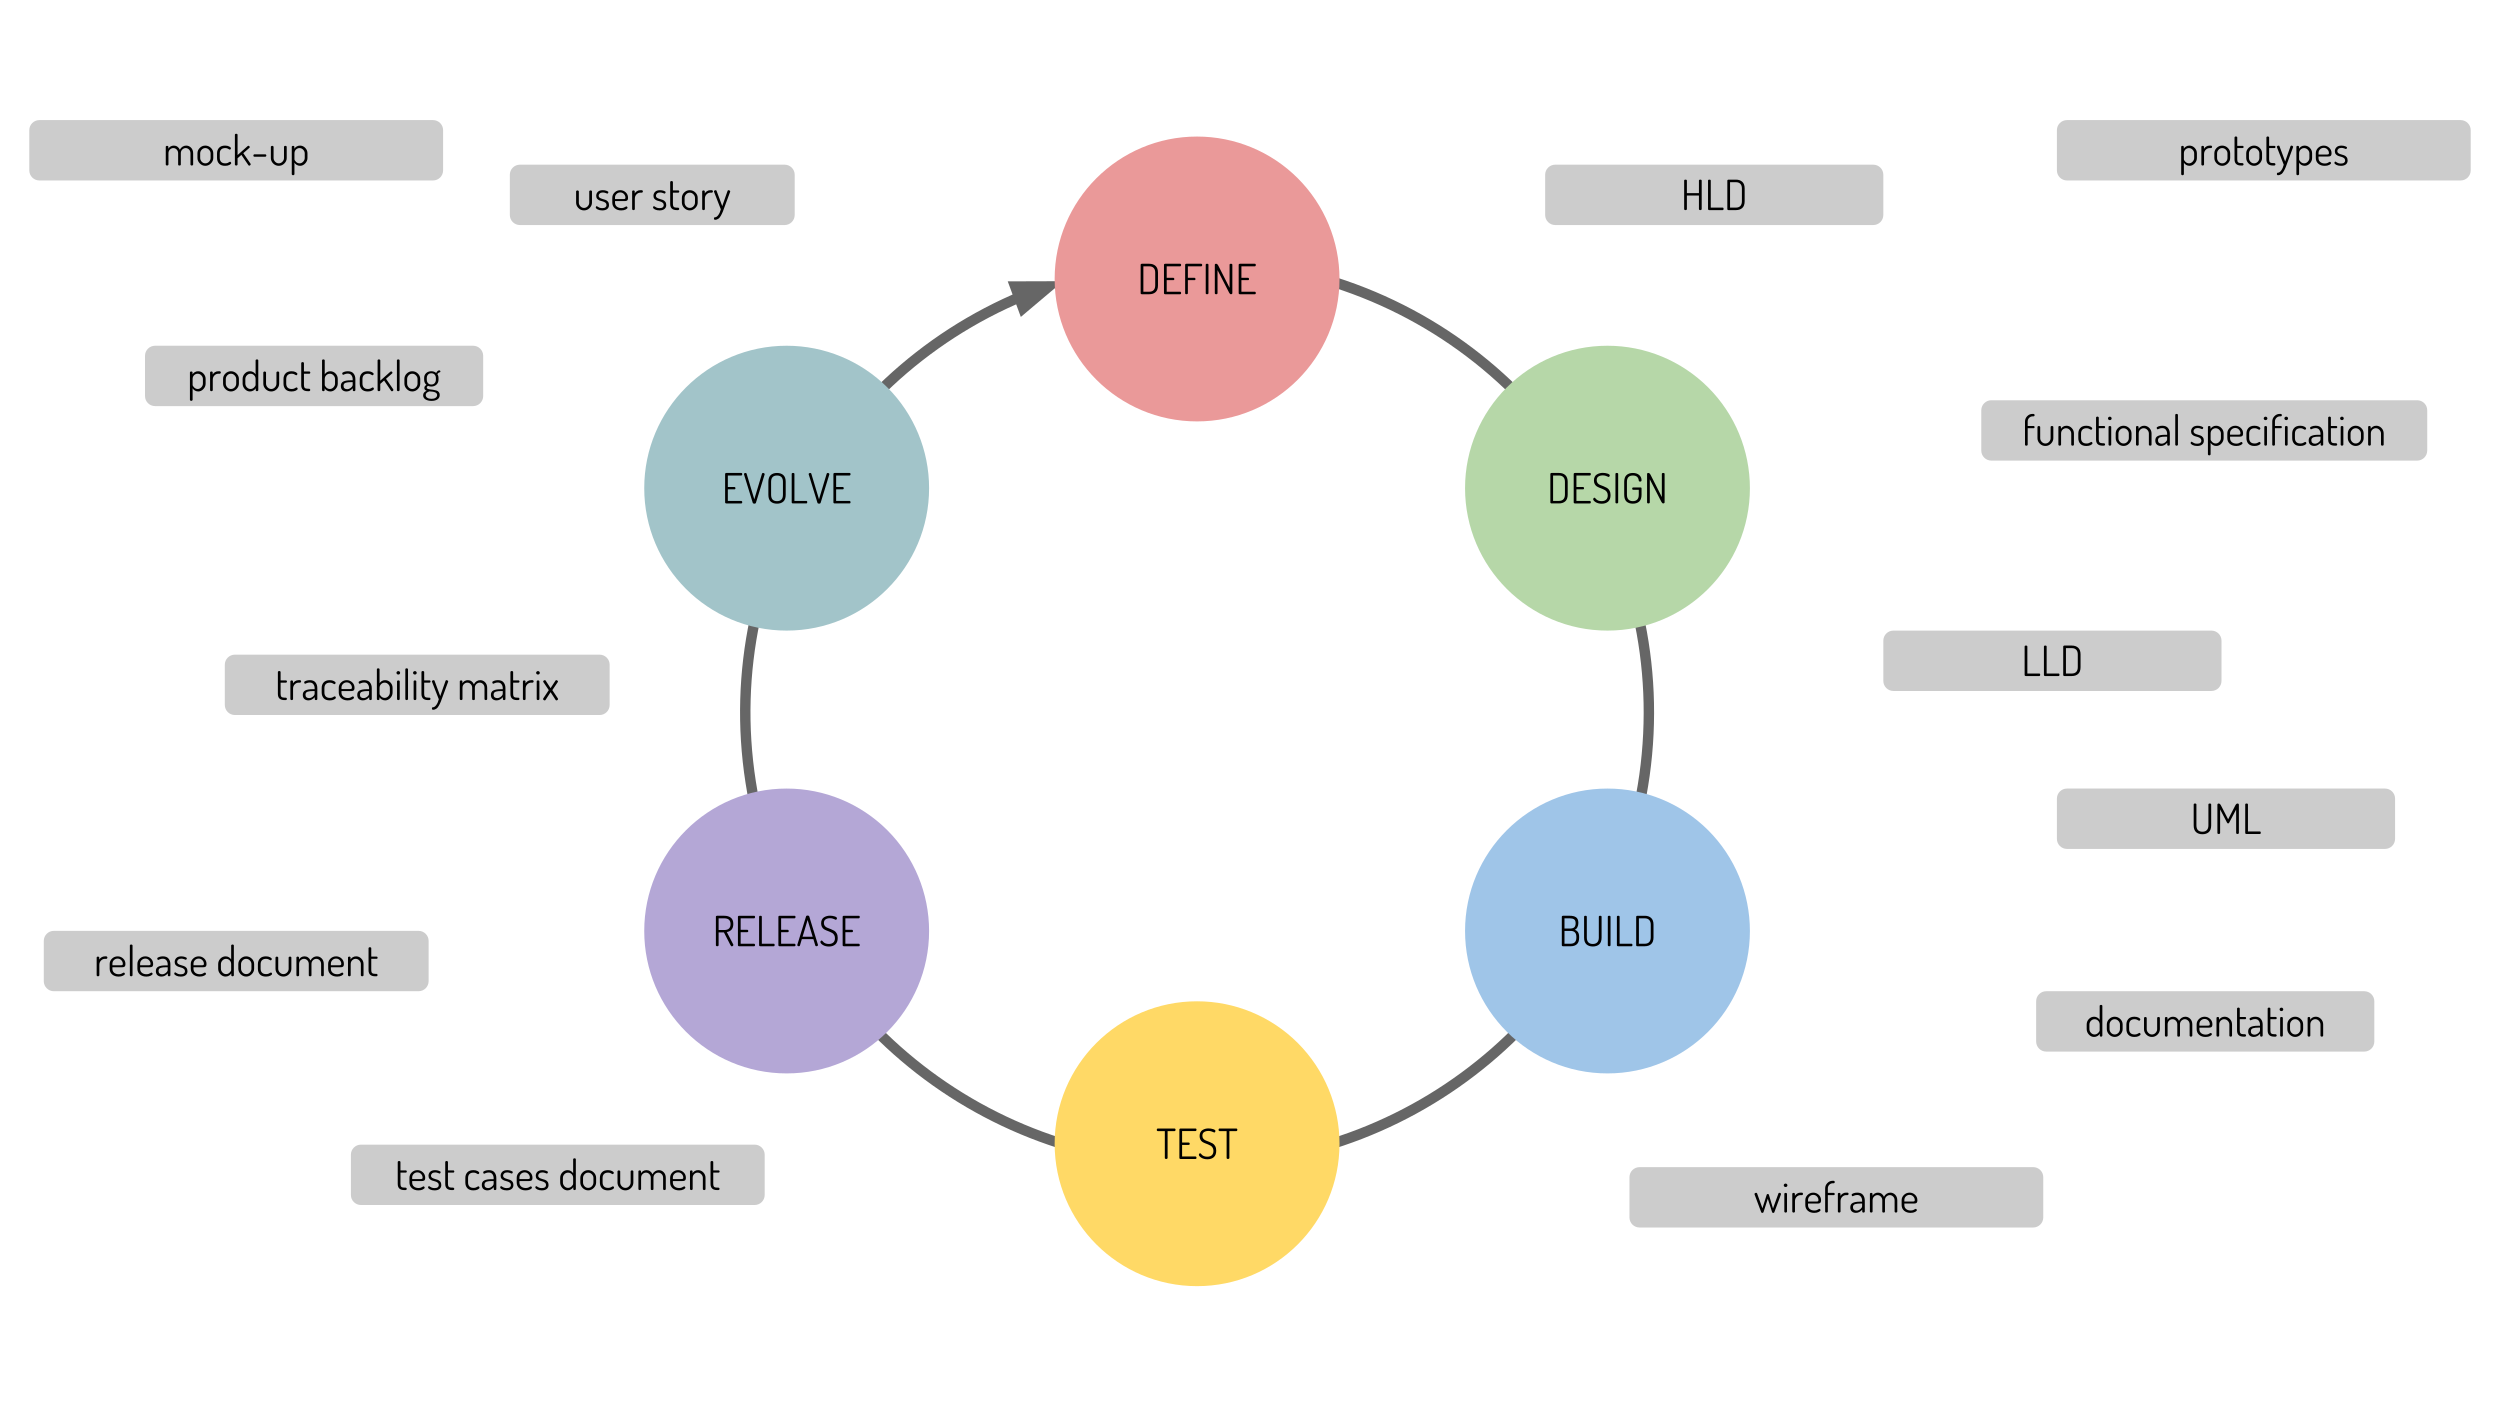 <?xml version="1.0" standalone="yes"?>

<svg version="1.1" viewBox="0.0 0.0 960.0 540.0" fill="none" stroke="none" stroke-linecap="square" stroke-miterlimit="10" xmlns="http://www.w3.org/2000/svg" xmlns:xlink="http://www.w3.org/1999/xlink"><clipPath id="p.0"><path d="m0 0l960.0 0l0 540.0l-960.0 0l0 -540.0z" clip-rule="nonzero"></path></clipPath><g clip-path="url(#p.0)"><path fill="#000000" fill-opacity="0.0" d="m0 0l960.0 0l0 540.0l-960.0 0z" fill-rule="evenodd"></path><path fill="#cccccc" d="m195.777 67.1l0 0c0 -2.134 1.73 -3.864 3.864 -3.864l101.659 0c1.025 0 2.007 0.407 2.732 1.132c0.725 0.725 1.132 1.707 1.132 2.732l0 15.454c0 2.134 -1.73 3.864 -3.864 3.864l-101.659 0c-2.134 0 -3.864 -1.73 -3.864 -3.864z" fill-rule="evenodd"></path><path fill="#000000" d="m221.224 77.796l0 -4.281q0 -0.141 0.156 -0.266q0.156 -0.125 0.375 -0.125q0.188 0 0.344 0.125q0.172 0.125 0.172 0.266l0 4.281q0 0.797 0.594 1.422q0.594 0.625 1.406 0.625q0.812 0 1.406 -0.625q0.594 -0.625 0.594 -1.422l0 -4.297q0 -0.156 0.156 -0.266q0.156 -0.109 0.359 -0.109q0.219 0 0.375 0.109q0.156 0.109 0.156 0.266l0 4.297q0 1.188 -0.906 2.094q-0.906 0.906 -2.141 0.906q-1.25 0 -2.156 -0.906q-0.891 -0.906 -0.891 -2.094zm7.545 1.844q0 -0.156 0.109 -0.312q0.109 -0.156 0.25 -0.156q0.125 0 0.359 0.188q0.234 0.172 0.688 0.375q0.453 0.188 1.078 0.188q0.844 0 1.234 -0.312q0.406 -0.328 0.406 -0.828q0 -0.578 -0.406 -0.922q-0.406 -0.344 -0.984 -0.5q-0.578 -0.156 -1.172 -0.344q-0.578 -0.203 -0.984 -0.641q-0.406 -0.438 -0.406 -1.172q0 -0.891 0.625 -1.531q0.641 -0.641 1.906 -0.641q0.781 0 1.453 0.25q0.688 0.234 0.688 0.531q0 0.156 -0.125 0.344q-0.125 0.188 -0.312 0.188q-0.047 0 -0.594 -0.219q-0.531 -0.219 -1.094 -0.219q-0.797 0 -1.203 0.391q-0.406 0.375 -0.406 0.859q0 0.484 0.406 0.781q0.422 0.281 1.0 0.438q0.578 0.156 1.156 0.359q0.594 0.188 1.0 0.703q0.406 0.5 0.406 1.297q0 0.969 -0.688 1.516q-0.672 0.547 -1.875 0.547q-1.062 0 -1.797 -0.375q-0.719 -0.375 -0.719 -0.781zm6.348 -1.875l0 -1.797q0 -1.203 0.891 -2.062q0.906 -0.875 2.172 -0.875q1.203 0 2.094 0.828q0.891 0.828 0.891 2.078q0 0.453 -0.109 0.719q-0.094 0.266 -0.328 0.391q-0.234 0.109 -0.422 0.141q-0.188 0.031 -0.531 0.031l-3.609 0l0 0.594q0 0.938 0.672 1.516q0.688 0.562 1.75 0.562q0.547 0 0.953 -0.156q0.406 -0.172 0.625 -0.328q0.219 -0.156 0.344 -0.156q0.172 0 0.312 0.172q0.141 0.156 0.141 0.328q0 0.328 -0.688 0.688q-0.688 0.359 -1.719 0.359q-1.516 0 -2.484 -0.828q-0.953 -0.844 -0.953 -2.203zm1.047 -1.312l3.188 0q0.484 0 0.641 -0.109q0.172 -0.109 0.172 -0.438q0 -0.797 -0.578 -1.406q-0.562 -0.609 -1.422 -0.609q-0.844 0 -1.422 0.578q-0.578 0.578 -0.578 1.375l0 0.609zm6.578 3.812l0 -6.766q0 -0.156 0.141 -0.266q0.141 -0.109 0.359 -0.109q0.219 0 0.359 0.109q0.141 0.109 0.141 0.266l0 0.781q0.281 -0.516 0.844 -0.875q0.562 -0.375 1.297 -0.375l0.562 0q0.156 0 0.281 0.141q0.141 0.141 0.141 0.344q0 0.188 -0.141 0.328q-0.125 0.141 -0.281 0.141l-0.562 0q-0.828 0 -1.469 0.656q-0.641 0.641 -0.641 1.672l0 3.953q0 0.172 -0.156 0.297q-0.141 0.125 -0.375 0.125q-0.203 0 -0.359 -0.125q-0.141 -0.125 -0.141 -0.297zm8.012 -0.625q0 -0.156 0.109 -0.312q0.109 -0.156 0.25 -0.156q0.125 0 0.359 0.188q0.234 0.172 0.688 0.375q0.453 0.188 1.078 0.188q0.844 0 1.234 -0.312q0.406 -0.328 0.406 -0.828q0 -0.578 -0.406 -0.922q-0.406 -0.344 -0.984 -0.5q-0.578 -0.156 -1.172 -0.344q-0.578 -0.203 -0.984 -0.641q-0.406 -0.438 -0.406 -1.172q0 -0.891 0.625 -1.531q0.641 -0.641 1.906 -0.641q0.781 0 1.453 0.25q0.688 0.234 0.688 0.531q0 0.156 -0.125 0.344q-0.125 0.188 -0.312 0.188q-0.047 0 -0.594 -0.219q-0.531 -0.219 -1.094 -0.219q-0.797 0 -1.203 0.391q-0.406 0.375 -0.406 0.859q0 0.484 0.406 0.781q0.422 0.281 1.0 0.438q0.578 0.156 1.156 0.359q0.594 0.188 1.0 0.703q0.406 0.5 0.406 1.297q0 0.969 -0.688 1.516q-0.672 0.547 -1.875 0.547q-1.062 0 -1.797 -0.375q-0.719 -0.375 -0.719 -0.781zm6.598 -1.312l0 -8.422q0 -0.156 0.156 -0.266q0.172 -0.125 0.359 -0.125q0.219 0 0.375 0.125q0.156 0.109 0.156 0.266l0 3.219l2.062 0q0.156 0 0.266 0.125q0.109 0.125 0.109 0.312q0 0.172 -0.109 0.297q-0.109 0.125 -0.266 0.125l-2.062 0l0 4.344q0 0.797 0.328 1.109q0.328 0.312 1.156 0.312l0.453 0q0.203 0 0.344 0.141q0.141 0.125 0.141 0.328q0 0.188 -0.141 0.328q-0.141 0.141 -0.344 0.141l-0.453 0q-2.531 0 -2.531 -2.359zm4.486 -0.562l0 -1.75q0 -1.219 0.891 -2.094q0.906 -0.891 2.125 -0.891q1.234 0 2.141 0.875q0.922 0.875 0.922 2.109l0 1.75q0 1.188 -0.922 2.109q-0.922 0.922 -2.125 0.922q-1.203 0 -2.125 -0.922q-0.906 -0.922 -0.906 -2.109zm1.047 0q0 0.812 0.578 1.453q0.578 0.625 1.406 0.625q0.828 0 1.422 -0.625q0.594 -0.641 0.594 -1.453l0 -1.75q0 -0.781 -0.609 -1.406q-0.594 -0.625 -1.422 -0.625q-0.812 0 -1.391 0.625q-0.578 0.625 -0.578 1.406l0 1.75zm6.754 2.5l0 -6.766q0 -0.156 0.141 -0.266q0.141 -0.109 0.359 -0.109q0.219 0 0.359 0.109q0.141 0.109 0.141 0.266l0 0.781q0.281 -0.516 0.844 -0.875q0.562 -0.375 1.297 -0.375l0.562 0q0.156 0 0.281 0.141q0.141 0.141 0.141 0.344q0 0.188 -0.141 0.328q-0.125 0.141 -0.281 0.141l-0.562 0q-0.828 0 -1.469 0.656q-0.641 0.641 -0.641 1.672l0 3.953q0 0.172 -0.156 0.297q-0.141 0.125 -0.375 0.125q-0.203 0 -0.359 -0.125q-0.141 -0.125 -0.141 -0.297zm4.499 -6.75q0 -0.188 0.203 -0.328q0.219 -0.156 0.438 -0.156q0.312 0 0.375 0.219l2.188 5.891l2.062 -5.891q0.094 -0.219 0.359 -0.219q0.203 0 0.422 0.156q0.219 0.141 0.219 0.344q0 0.094 -0.031 0.125l-2.484 6.734l-0.281 0.781q-0.094 0.203 -0.328 0.75q-0.219 0.547 -0.391 0.781l-0.406 0.641q-0.281 0.406 -0.531 0.578q-0.234 0.172 -0.594 0.328q-0.344 0.156 -0.719 0.156q-0.484 0 -0.484 -0.469q0 -0.484 0.328 -0.484q0.734 0 1.359 -0.891q0.641 -0.891 0.953 -2.188l-2.609 -6.719q-0.047 -0.078 -0.047 -0.141z" fill-rule="nonzero"></path><path fill="#000000" fill-opacity="0.0" d="m508.551 107.203l0 0c82.537 24.234 134.85 105.291 122.935 190.483c-11.915 85.192 -84.459 148.786 -170.477 149.446c-86.018 0.66 -159.529 -61.814 -172.75 -146.813c-13.221 -84.999 37.842 -166.849 119.997 -192.347l51.422 165.684z" fill-rule="evenodd"></path><path fill="#000000" fill-opacity="0.0" d="m508.551 107.203l0 0c82.537 24.234 134.85 105.291 122.935 190.483c-11.915 85.192 -84.459 148.786 -170.477 149.446c-86.018 0.66 -159.529 -61.814 -172.75 -146.813c-13.221 -84.999 37.842 -166.849 119.997 -192.347" fill-rule="evenodd"></path><path stroke="#666666" stroke-width="4.0" stroke-linejoin="round" stroke-linecap="butt" d="m508.551 107.203l0 0c82.537 24.234 134.85 105.291 122.935 190.483c-11.915 85.192 -84.459 148.786 -170.477 149.446c-86.018 0.66 -159.529 -61.814 -172.75 -146.813c-6.61 -42.499 2.85 -84.212 24.233 -118.486c10.691 -17.137 24.363 -32.415 40.497 -45.002c8.067 -6.294 16.749 -11.914 25.982 -16.759c2.308 -1.211 4.651 -2.374 7.027 -3.486c1.188 -0.556 2.384 -1.1 3.589 -1.631c0.301 -0.133 0.603 -0.265 0.905 -0.396l0.871 -0.375" fill-rule="evenodd"></path><path fill="#666666" stroke="#666666" stroke-width="4.0" stroke-linecap="butt" d="m392.888 118.335l9.879 -8.345l-12.932 0.042z" fill-rule="evenodd"></path><path fill="#a2c4c9" d="m247.388 187.457l0 0c0 -30.206 24.487 -54.693 54.693 -54.693l0 0c14.505 0 28.417 5.762 38.674 16.019c10.257 10.257 16.019 24.168 16.019 38.674l0 0c0 30.206 -24.487 54.693 -54.693 54.693l0 0c-30.206 0 -54.693 -24.487 -54.693 -54.693z" fill-rule="evenodd"></path><path fill="#000000" d="m278.444 192.895l0 -10.875q0 -0.188 0.141 -0.297q0.141 -0.109 0.344 -0.109l5.688 0q0.406 0 0.406 0.469q0 0.203 -0.109 0.359q-0.109 0.156 -0.297 0.156l-5.125 0l0 4.406l2.516 0q0.188 0 0.297 0.141q0.109 0.125 0.109 0.328q0 0.438 -0.406 0.438l-2.516 0l0 4.438l5.125 0q0.172 0 0.281 0.141q0.125 0.141 0.125 0.344q0 0.484 -0.406 0.484l-5.688 0q-0.203 0 -0.344 -0.109q-0.141 -0.109 -0.141 -0.312zm7.222 -10.828q0 -0.188 0.188 -0.312q0.203 -0.141 0.422 -0.141q0.359 0 0.422 0.281l2.953 9.828l2.953 -9.828q0.094 -0.281 0.391 -0.281q0.234 0 0.438 0.141q0.203 0.141 0.203 0.328q0 0.016 -0.016 0.047q0 0.031 0 0.047l-3.328 10.859q-0.109 0.375 -0.641 0.375q-0.5 0 -0.609 -0.375l-3.344 -10.859q-0.031 -0.031 -0.031 -0.109zm9.389 7.922l0 -4.953q0 -1.766 0.891 -2.594q0.906 -0.828 2.422 -0.828q1.531 0 2.438 0.828q0.906 0.828 0.906 2.594l0 4.953q0 1.781 -0.906 2.609q-0.906 0.812 -2.438 0.812q-1.516 0 -2.422 -0.812q-0.891 -0.828 -0.891 -2.609zm1.047 0q0 2.453 2.266 2.453q2.281 0 2.281 -2.453l0 -4.953q0 -2.438 -2.281 -2.438q-2.266 0 -2.266 2.438l0 4.953zm7.91 2.906l0 -10.891q0 -0.391 0.516 -0.391q0.531 0 0.531 0.391l0 10.344l4.562 0q0.359 0 0.359 0.469q0 0.5 -0.359 0.5l-5.125 0q-0.203 0 -0.344 -0.109q-0.141 -0.109 -0.141 -0.312zm6.502 -10.828q0 -0.188 0.188 -0.312q0.203 -0.141 0.422 -0.141q0.359 0 0.422 0.281l2.953 9.828l2.953 -9.828q0.094 -0.281 0.391 -0.281q0.234 0 0.438 0.141q0.203 0.141 0.203 0.328q0 0.016 -0.016 0.047q0 0.031 0 0.047l-3.328 10.859q-0.109 0.375 -0.641 0.375q-0.5 0 -0.609 -0.375l-3.344 -10.859q-0.031 -0.031 -0.031 -0.109zm9.514 10.828l0 -10.875q0 -0.188 0.141 -0.297q0.141 -0.109 0.344 -0.109l5.688 0q0.406 0 0.406 0.469q0 0.203 -0.109 0.359q-0.109 0.156 -0.297 0.156l-5.125 0l0 4.406l2.516 0q0.188 0 0.297 0.141q0.109 0.125 0.109 0.328q0 0.438 -0.406 0.438l-2.516 0l0 4.438l5.125 0q0.172 0 0.281 0.141q0.125 0.141 0.125 0.344q0 0.484 -0.406 0.484l-5.688 0q-0.203 0 -0.344 -0.109q-0.141 -0.109 -0.141 -0.312z" fill-rule="nonzero"></path><path fill="#ea9999" d="m404.984 107.129l0 0c0 -30.206 24.487 -54.693 54.693 -54.693l0 0c14.505 0 28.417 5.762 38.674 16.019c10.257 10.257 16.019 24.168 16.019 38.674l0 0c0 30.206 -24.487 54.693 -54.693 54.693l0 0c-30.206 0 -54.693 -24.487 -54.693 -54.693z" fill-rule="evenodd"></path><path fill="#000000" d="m438.008 112.582l0 -10.906q0 -0.156 0.125 -0.266q0.141 -0.125 0.359 -0.125l2.828 0q1.516 0 2.422 0.828q0.922 0.828 0.922 2.594l0 4.859q0 1.781 -0.922 2.609q-0.906 0.812 -2.422 0.812l-2.828 0q-0.219 0 -0.359 -0.109q-0.125 -0.125 -0.125 -0.297zm1.047 -0.562l2.266 0q1.078 0 1.672 -0.609q0.609 -0.625 0.609 -1.844l0 -4.859q0 -1.219 -0.609 -1.828q-0.594 -0.609 -1.672 -0.609l-2.266 0l0 9.75zm7.913 0.547l0 -10.875q0 -0.188 0.141 -0.297q0.141 -0.109 0.344 -0.109l5.688 0q0.406 0 0.406 0.469q0 0.203 -0.109 0.359q-0.109 0.156 -0.297 0.156l-5.125 0l0 4.406l2.516 0q0.188 0 0.297 0.141q0.109 0.125 0.109 0.328q0 0.438 -0.406 0.438l-2.516 0l0 4.438l5.125 0q0.172 0 0.281 0.141q0.125 0.141 0.125 0.344q0 0.484 -0.406 0.484l-5.688 0q-0.203 0 -0.344 -0.109q-0.141 -0.109 -0.141 -0.312zm8.128 0.016l0 -10.891q0 -0.188 0.141 -0.297q0.141 -0.109 0.344 -0.109l5.656 0q0.188 0 0.297 0.141q0.109 0.141 0.109 0.328q0 0.203 -0.109 0.359q-0.109 0.156 -0.297 0.156l-5.094 0l0 4.406l2.531 0q0.172 0 0.281 0.141q0.109 0.125 0.109 0.328q0 0.438 -0.391 0.438l-2.531 0l0 5.0q0 0.203 -0.156 0.312q-0.156 0.094 -0.359 0.094q-0.531 0 -0.531 -0.406zm7.904 -0.016l0 -10.891q0 -0.391 0.516 -0.391q0.531 0 0.531 0.391l0 10.891q0 0.203 -0.156 0.312q-0.156 0.109 -0.359 0.109q-0.234 0 -0.391 -0.109q-0.141 -0.109 -0.141 -0.312zm3.488 0l0 -10.875q0 -0.406 0.531 -0.406q0.438 0 0.828 0.75l4.312 8.5l0 -8.859q0 -0.391 0.531 -0.391q0.531 0 0.531 0.391l0 10.891q0 0.203 -0.172 0.312q-0.156 0.109 -0.359 0.109q-0.391 0 -0.703 -0.609l-4.453 -8.656l0 8.844q0 0.203 -0.156 0.312q-0.156 0.109 -0.359 0.109q-0.234 0 -0.391 -0.109q-0.141 -0.109 -0.141 -0.312zm9.168 0l0 -10.875q0 -0.188 0.141 -0.297q0.141 -0.109 0.344 -0.109l5.688 0q0.406 0 0.406 0.469q0 0.203 -0.109 0.359q-0.109 0.156 -0.297 0.156l-5.125 0l0 4.406l2.516 0q0.188 0 0.297 0.141q0.109 0.125 0.109 0.328q0 0.438 -0.406 0.438l-2.516 0l0 4.438l5.125 0q0.172 0 0.281 0.141q0.125 0.141 0.125 0.344q0 0.484 -0.406 0.484l-5.688 0q-0.203 0 -0.344 -0.109q-0.141 -0.109 -0.141 -0.312z" fill-rule="nonzero"></path><path fill="#b6d7a8" d="m562.58 187.457l0 0c0 -30.206 24.487 -54.693 54.693 -54.693l0 0c14.505 0 28.417 5.762 38.674 16.019c10.257 10.257 16.019 24.168 16.019 38.674l0 0c0 30.206 -24.487 54.693 -54.693 54.693l0 0c-30.206 0 -54.693 -24.487 -54.693 -54.693z" fill-rule="evenodd"></path><path fill="#000000" d="m595.34 192.91l0 -10.906q0 -0.156 0.125 -0.266q0.141 -0.125 0.359 -0.125l2.828 0q1.516 0 2.422 0.828q0.922 0.828 0.922 2.594l0 4.859q0 1.781 -0.922 2.609q-0.906 0.812 -2.422 0.812l-2.828 0q-0.219 0 -0.359 -0.109q-0.125 -0.125 -0.125 -0.297zm1.047 -0.562l2.266 0q1.078 0 1.672 -0.609q0.609 -0.625 0.609 -1.844l0 -4.859q0 -1.219 -0.609 -1.828q-0.594 -0.609 -1.672 -0.609l-2.266 0l0 9.75zm7.913 0.547l0 -10.875q0 -0.188 0.141 -0.297q0.141 -0.109 0.344 -0.109l5.688 0q0.406 0 0.406 0.469q0 0.203 -0.109 0.359q-0.109 0.156 -0.297 0.156l-5.125 0l0 4.406l2.516 0q0.188 0 0.297 0.141q0.109 0.125 0.109 0.328q0 0.438 -0.406 0.438l-2.516 0l0 4.438l5.125 0q0.172 0 0.281 0.141q0.125 0.141 0.125 0.344q0 0.484 -0.406 0.484l-5.688 0q-0.203 0 -0.344 -0.109q-0.141 -0.109 -0.141 -0.312zm7.487 -1.188q0 -0.203 0.141 -0.391q0.156 -0.203 0.344 -0.203q0.125 0 0.312 0.203l0.453 0.469q0.234 0.25 0.75 0.453q0.531 0.203 1.219 0.203q1.125 0 1.75 -0.562q0.625 -0.578 0.625 -1.656q0 -0.719 -0.297 -1.219q-0.297 -0.5 -0.75 -0.781q-0.453 -0.281 -1.031 -0.5l-1.156 -0.453q-0.562 -0.219 -1.031 -0.531q-0.453 -0.312 -0.75 -0.875q-0.297 -0.578 -0.297 -1.359q0 -0.828 0.312 -1.422q0.312 -0.609 0.844 -0.906q0.531 -0.312 1.078 -0.453q0.547 -0.141 1.156 -0.141q0.984 0 1.828 0.281q0.859 0.281 0.859 0.703q0 0.188 -0.141 0.391q-0.125 0.203 -0.312 0.203q-0.094 0 -0.375 -0.156q-0.266 -0.156 -0.766 -0.297q-0.484 -0.156 -1.109 -0.156q-1.0 0 -1.656 0.438q-0.656 0.422 -0.656 1.422q0 0.688 0.391 1.156q0.391 0.453 0.984 0.672q0.594 0.203 1.281 0.5q0.688 0.281 1.281 0.609q0.594 0.328 0.984 1.047q0.391 0.703 0.391 1.734q0 1.656 -0.922 2.484q-0.906 0.812 -2.453 0.812q-1.391 0 -2.344 -0.594q-0.938 -0.609 -0.938 -1.125zm8.545 1.188l0 -10.891q0 -0.391 0.516 -0.391q0.531 0 0.531 0.391l0 10.891q0 0.203 -0.156 0.312q-0.156 0.109 -0.359 0.109q-0.234 0 -0.391 -0.109q-0.141 -0.109 -0.141 -0.312zm3.363 -2.906l0 -4.953q0 -1.766 0.891 -2.594q0.906 -0.828 2.422 -0.828q1.516 0 2.422 0.781q0.922 0.781 0.922 2.0q0 0.531 -0.531 0.531q-0.516 0 -0.531 -0.391q-0.219 -1.938 -2.266 -1.938q-2.281 0 -2.281 2.438l0 4.953q0 1.234 0.594 1.844q0.594 0.609 1.672 0.609q1.094 0 1.688 -0.609q0.594 -0.609 0.594 -1.844l0 -1.906l-2.141 0q-0.172 0 -0.281 -0.125q-0.109 -0.141 -0.109 -0.344q0 -0.172 0.109 -0.297q0.109 -0.141 0.281 -0.141l2.812 0q0.391 0 0.391 0.406l0 2.406q0 1.781 -0.906 2.609q-0.906 0.812 -2.438 0.812q-1.516 0 -2.422 -0.812q-0.891 -0.828 -0.891 -2.609zm8.781 2.906l0 -10.875q0 -0.406 0.531 -0.406q0.438 0 0.828 0.75l4.312 8.5l0 -8.859q0 -0.391 0.531 -0.391q0.531 0 0.531 0.391l0 10.891q0 0.203 -0.172 0.312q-0.156 0.109 -0.359 0.109q-0.391 0 -0.703 -0.609l-4.453 -8.656l0 8.844q0 0.203 -0.156 0.312q-0.156 0.109 -0.359 0.109q-0.234 0 -0.391 -0.109q-0.141 -0.109 -0.141 -0.312z" fill-rule="nonzero"></path><path fill="#9fc5e8" d="m562.58 357.499l0 0c0 -30.206 24.487 -54.693 54.693 -54.693l0 0c14.505 0 28.417 5.762 38.674 16.019c10.257 10.257 16.019 24.168 16.019 38.674l0 0c0 30.206 -24.487 54.693 -54.693 54.693l0 0c-30.206 0 -54.693 -24.487 -54.693 -54.693z" fill-rule="evenodd"></path><path fill="#000000" d="m599.732 362.952l0 -10.891q0 -0.188 0.141 -0.297q0.141 -0.109 0.344 -0.109l2.609 0q0.75 0 1.281 0.125q0.547 0.109 1.016 0.406q0.484 0.281 0.719 0.828q0.25 0.547 0.25 1.375q0 0.984 -0.375 1.672q-0.359 0.688 -0.984 0.953q0.812 0.328 1.234 0.969q0.422 0.641 0.422 1.797l0 0.281q0 1.734 -0.875 2.516q-0.859 0.781 -2.297 0.781l-3.0 0q-0.234 0 -0.359 -0.109q-0.125 -0.125 -0.125 -0.297zm1.031 -0.562l2.328 0q2.234 0 2.234 -2.375l0 -0.266q0 -2.281 -2.234 -2.281l-2.328 0l0 4.922zm0 -5.828l2.109 0q1.125 0 1.641 -0.469q0.531 -0.484 0.531 -1.594q0 -1.047 -0.578 -1.453q-0.578 -0.406 -1.672 -0.406l-2.031 0l0 3.922zm7.53 3.469l0 -7.984q0 -0.391 0.516 -0.391q0.531 0 0.531 0.391l0 7.984q0 1.219 0.594 1.844q0.609 0.609 1.703 0.609q1.109 0 1.703 -0.609q0.609 -0.625 0.609 -1.844l0 -7.984q0 -0.391 0.531 -0.391q0.531 0 0.531 0.391l0 7.984q0 1.781 -0.922 2.609q-0.922 0.812 -2.438 0.812q-1.516 0 -2.438 -0.812q-0.922 -0.828 -0.922 -2.609zm9.103 2.906l0 -10.891q0 -0.391 0.516 -0.391q0.531 0 0.531 0.391l0 10.891q0 0.203 -0.156 0.312q-0.156 0.109 -0.359 0.109q-0.234 0 -0.391 -0.109q-0.141 -0.109 -0.141 -0.312zm3.488 0l0 -10.891q0 -0.391 0.516 -0.391q0.531 0 0.531 0.391l0 10.344l4.562 0q0.359 0 0.359 0.469q0 0.5 -0.359 0.5l-5.125 0q-0.203 0 -0.344 -0.109q-0.141 -0.109 -0.141 -0.312zm7.408 0.016l0 -10.906q0 -0.156 0.125 -0.266q0.141 -0.125 0.359 -0.125l2.828 0q1.516 0 2.422 0.828q0.922 0.828 0.922 2.594l0 4.859q0 1.781 -0.922 2.609q-0.906 0.812 -2.422 0.812l-2.828 0q-0.219 0 -0.359 -0.109q-0.125 -0.125 -0.125 -0.297zm1.047 -0.562l2.266 0q1.078 0 1.672 -0.609q0.609 -0.625 0.609 -1.844l0 -4.859q0 -1.219 -0.609 -1.828q-0.594 -0.609 -1.672 -0.609l-2.266 0l0 9.75z" fill-rule="nonzero"></path><path fill="#ffd966" d="m404.984 439.189l0 0c0 -30.206 24.487 -54.693 54.693 -54.693l0 0c14.505 0 28.417 5.762 38.674 16.019c10.257 10.257 16.019 24.168 16.019 38.674l0 0c0 30.206 -24.487 54.693 -54.693 54.693l0 0c-30.206 0 -54.693 -24.487 -54.693 -54.693z" fill-rule="evenodd"></path><path fill="#000000" d="m444.2 433.846q0 -0.188 0.109 -0.344q0.109 -0.156 0.297 -0.156l6.422 0q0.188 0 0.281 0.156q0.109 0.141 0.109 0.328q0 0.203 -0.109 0.359q-0.094 0.156 -0.281 0.156l-2.672 0l0 10.281q0 0.203 -0.172 0.312q-0.156 0.109 -0.359 0.109q-0.234 0 -0.391 -0.109q-0.141 -0.109 -0.141 -0.312l0 -10.281l-2.688 0q-0.172 0 -0.297 -0.141q-0.109 -0.141 -0.109 -0.359zm8.68 10.781l0 -10.875q0 -0.188 0.141 -0.297q0.141 -0.109 0.344 -0.109l5.688 0q0.406 0 0.406 0.469q0 0.203 -0.109 0.359q-0.109 0.156 -0.297 0.156l-5.125 0l0 4.406l2.516 0q0.188 0 0.297 0.141q0.109 0.125 0.109 0.328q0 0.438 -0.406 0.438l-2.516 0l0 4.438l5.125 0q0.172 0 0.281 0.141q0.125 0.141 0.125 0.344q0 0.484 -0.406 0.484l-5.688 0q-0.203 0 -0.344 -0.109q-0.141 -0.109 -0.141 -0.312zm7.487 -1.188q0 -0.203 0.141 -0.391q0.156 -0.203 0.344 -0.203q0.125 0 0.312 0.203l0.453 0.469q0.234 0.25 0.75 0.453q0.531 0.203 1.219 0.203q1.125 0 1.75 -0.562q0.625 -0.578 0.625 -1.656q0 -0.719 -0.297 -1.219q-0.297 -0.5 -0.75 -0.781q-0.453 -0.281 -1.031 -0.5l-1.156 -0.453q-0.562 -0.219 -1.031 -0.531q-0.453 -0.312 -0.75 -0.875q-0.297 -0.578 -0.297 -1.359q0 -0.828 0.312 -1.422q0.312 -0.609 0.844 -0.906q0.531 -0.312 1.078 -0.453q0.547 -0.141 1.156 -0.141q0.984 0 1.828 0.281q0.859 0.281 0.859 0.703q0 0.188 -0.141 0.391q-0.125 0.203 -0.312 0.203q-0.094 0 -0.375 -0.156q-0.266 -0.156 -0.766 -0.297q-0.484 -0.156 -1.109 -0.156q-1.0 0 -1.656 0.438q-0.656 0.422 -0.656 1.422q0 0.688 0.391 1.156q0.391 0.453 0.984 0.672q0.594 0.203 1.281 0.5q0.688 0.281 1.281 0.609q0.594 0.328 0.984 1.047q0.391 0.703 0.391 1.734q0 1.656 -0.922 2.484q-0.906 0.812 -2.453 0.812q-1.391 0 -2.344 -0.594q-0.938 -0.609 -0.938 -1.125zm7.56 -9.594q0 -0.188 0.109 -0.344q0.109 -0.156 0.297 -0.156l6.422 0q0.188 0 0.281 0.156q0.109 0.141 0.109 0.328q0 0.203 -0.109 0.359q-0.094 0.156 -0.281 0.156l-2.672 0l0 10.281q0 0.203 -0.172 0.312q-0.156 0.109 -0.359 0.109q-0.234 0 -0.391 -0.109q-0.141 -0.109 -0.141 -0.312l0 -10.281l-2.688 0q-0.172 0 -0.297 -0.141q-0.109 -0.141 -0.109 -0.359z" fill-rule="nonzero"></path><path fill="#cccccc" d="m781.879 384.494l0 0c0 -2.134 1.73 -3.864 3.864 -3.864l122.131 0c1.025 0 2.007 0.407 2.732 1.132c0.725 0.725 1.132 1.707 1.132 2.732l0 15.454c0 2.134 -1.73 3.864 -3.864 3.864l-122.131 0c-2.134 0 -3.864 -1.73 -3.864 -3.864z" fill-rule="evenodd"></path><path fill="#000000" d="m801.287 395.159l0 -1.75q0 -1.234 0.844 -2.109q0.844 -0.875 2.016 -0.875q0.734 0 1.281 0.359q0.562 0.344 0.844 0.844l0 -5.375q0 -0.156 0.156 -0.266q0.156 -0.109 0.375 -0.109q0.234 0 0.359 0.109q0.141 0.109 0.141 0.266l0 11.406q0 0.172 -0.141 0.297q-0.141 0.125 -0.359 0.125q-0.188 0 -0.344 -0.125q-0.141 -0.125 -0.141 -0.297l0 -0.703q-0.281 0.516 -0.891 0.875q-0.594 0.359 -1.312 0.359q-1.125 0 -1.984 -0.922q-0.844 -0.922 -0.844 -2.109zm1.047 0q0 0.797 0.578 1.438q0.594 0.641 1.406 0.641q0.766 0 1.359 -0.578q0.594 -0.578 0.594 -1.016l0 -2.234q0 -0.906 -0.594 -1.469q-0.578 -0.562 -1.344 -0.562q-0.828 0 -1.422 0.625q-0.578 0.625 -0.578 1.406l0 1.75zm6.682 0l0 -1.75q0 -1.219 0.891 -2.094q0.906 -0.891 2.125 -0.891q1.234 0 2.141 0.875q0.922 0.875 0.922 2.109l0 1.75q0 1.188 -0.922 2.109q-0.922 0.922 -2.125 0.922q-1.203 0 -2.125 -0.922q-0.906 -0.922 -0.906 -2.109zm1.047 0q0 0.812 0.578 1.453q0.578 0.625 1.406 0.625q0.828 0 1.422 -0.625q0.594 -0.641 0.594 -1.453l0 -1.75q0 -0.781 -0.609 -1.406q-0.594 -0.625 -1.422 -0.625q-0.812 0 -1.391 0.625q-0.578 0.625 -0.578 1.406l0 1.75zm6.472 0l0 -1.719q0 -1.344 0.781 -2.172q0.781 -0.844 2.312 -0.844q0.953 0 1.594 0.344q0.656 0.344 0.656 0.688q0 0.172 -0.141 0.344q-0.141 0.172 -0.328 0.172q-0.094 0 -0.297 -0.141q-0.188 -0.156 -0.562 -0.297q-0.359 -0.156 -0.875 -0.156q-1.031 0 -1.562 0.547q-0.531 0.547 -0.531 1.516l0 1.719q0 0.984 0.531 1.531q0.531 0.547 1.578 0.547q0.547 0 0.922 -0.156q0.375 -0.156 0.562 -0.297q0.203 -0.156 0.328 -0.156q0.203 0 0.328 0.156q0.141 0.156 0.141 0.359q0 0.359 -0.672 0.703q-0.672 0.344 -1.656 0.344q-1.547 0 -2.328 -0.828q-0.781 -0.828 -0.781 -2.203zm6.763 0.031l0 -4.281q0 -0.141 0.156 -0.266q0.156 -0.125 0.375 -0.125q0.188 0 0.344 0.125q0.172 0.125 0.172 0.266l0 4.281q0 0.797 0.594 1.422q0.594 0.625 1.406 0.625q0.812 0 1.406 -0.625q0.594 -0.625 0.594 -1.422l0 -4.297q0 -0.156 0.156 -0.266q0.156 -0.109 0.359 -0.109q0.219 0 0.375 0.109q0.156 0.109 0.156 0.266l0 4.297q0 1.188 -0.906 2.094q-0.906 0.906 -2.141 0.906q-1.25 0 -2.156 -0.906q-0.891 -0.906 -0.891 -2.094zm8.03 2.469l0 -6.766q0 -0.156 0.141 -0.266q0.141 -0.109 0.359 -0.109q0.219 0 0.359 0.109q0.141 0.109 0.141 0.266l0 0.734q0.281 -0.516 0.828 -0.859q0.562 -0.344 1.297 -0.344q0.766 0 1.375 0.438q0.609 0.438 0.906 1.156q0.391 -0.781 1.047 -1.188q0.656 -0.406 1.375 -0.406q1.094 0 1.891 0.812q0.797 0.812 0.797 2.172l0 4.25q0 0.172 -0.156 0.297q-0.141 0.125 -0.359 0.125q-0.219 0 -0.375 -0.125q-0.141 -0.125 -0.141 -0.297l0 -4.25q0 -0.938 -0.562 -1.484q-0.547 -0.547 -1.266 -0.547q-0.734 0 -1.312 0.562q-0.562 0.547 -0.562 1.406l0 4.328q0 0.406 -0.531 0.406q-0.5 0 -0.5 -0.406l0 -4.312q0 -0.844 -0.547 -1.406q-0.531 -0.578 -1.281 -0.578q-0.75 0 -1.328 0.562q-0.562 0.547 -0.562 1.469l0 4.25q0 0.172 -0.156 0.297q-0.156 0.125 -0.375 0.125q-0.203 0 -0.359 -0.125q-0.141 -0.125 -0.141 -0.297zm12.183 -2.5l0 -1.797q0 -1.203 0.891 -2.062q0.906 -0.875 2.172 -0.875q1.203 0 2.094 0.828q0.891 0.828 0.891 2.078q0 0.453 -0.109 0.719q-0.094 0.266 -0.328 0.391q-0.234 0.109 -0.422 0.141q-0.188 0.031 -0.531 0.031l-3.609 0l0 0.594q0 0.938 0.672 1.516q0.688 0.562 1.75 0.562q0.547 0 0.953 -0.156q0.406 -0.172 0.625 -0.328q0.219 -0.156 0.344 -0.156q0.172 0 0.312 0.172q0.141 0.156 0.141 0.328q0 0.328 -0.688 0.688q-0.688 0.359 -1.719 0.359q-1.516 0 -2.484 -0.828q-0.953 -0.844 -0.953 -2.203zm1.047 -1.312l3.188 0q0.484 0 0.641 -0.109q0.172 -0.109 0.172 -0.438q0 -0.797 -0.578 -1.406q-0.562 -0.609 -1.422 -0.609q-0.844 0 -1.422 0.578q-0.578 0.578 -0.578 1.375l0 0.609zm6.578 3.812l0 -6.766q0 -0.172 0.141 -0.266q0.141 -0.109 0.359 -0.109q0.203 0 0.344 0.109q0.141 0.109 0.141 0.266l0 0.734q0.266 -0.5 0.828 -0.844q0.562 -0.359 1.312 -0.359q1.156 0 2.0 0.875q0.844 0.875 0.844 2.109l0 4.25q0 0.203 -0.156 0.312q-0.156 0.109 -0.359 0.109q-0.203 0 -0.359 -0.109q-0.156 -0.109 -0.156 -0.312l0 -4.25q0 -0.781 -0.594 -1.406q-0.594 -0.625 -1.406 -0.625q-0.75 0 -1.328 0.562q-0.578 0.562 -0.578 1.469l0 4.25q0 0.172 -0.156 0.297q-0.156 0.125 -0.375 0.125q-0.219 0 -0.359 -0.125q-0.141 -0.125 -0.141 -0.297zm7.889 -1.938l0 -8.422q0 -0.156 0.156 -0.266q0.172 -0.125 0.359 -0.125q0.219 0 0.375 0.125q0.156 0.109 0.156 0.266l0 3.219l2.062 0q0.156 0 0.266 0.125q0.109 0.125 0.109 0.312q0 0.172 -0.109 0.297q-0.109 0.125 -0.266 0.125l-2.062 0l0 4.344q0 0.797 0.328 1.109q0.328 0.312 1.156 0.312l0.453 0q0.203 0 0.344 0.141q0.141 0.125 0.141 0.328q0 0.188 -0.141 0.328q-0.141 0.141 -0.344 0.141l-0.453 0q-2.531 0 -2.531 -2.359zm4.268 0.359q0 -1.234 0.953 -1.703q0.953 -0.484 2.766 -0.484l0.828 0l0 -0.391q0 -0.875 -0.469 -1.516q-0.469 -0.656 -1.422 -0.656q-0.641 0 -1.172 0.234q-0.516 0.234 -0.547 0.234q-0.188 0 -0.297 -0.172q-0.109 -0.188 -0.109 -0.391q0 -0.312 0.688 -0.562q0.688 -0.25 1.469 -0.25q1.5 0 2.188 0.875q0.703 0.859 0.703 2.203l0 4.156q0 0.188 -0.141 0.312q-0.141 0.109 -0.375 0.109q-0.203 0 -0.344 -0.109q-0.125 -0.125 -0.125 -0.312l0 -0.703q-1.078 1.234 -2.422 1.234q-0.953 0 -1.562 -0.531q-0.609 -0.531 -0.609 -1.578zm1.031 -0.094q0 0.672 0.375 1.0q0.391 0.328 1.016 0.328q0.75 0 1.438 -0.562q0.688 -0.562 0.688 -1.125l0 -1.016l-0.672 0q-0.641 0 -1.094 0.047q-0.438 0.047 -0.875 0.172q-0.422 0.125 -0.656 0.422q-0.219 0.281 -0.219 0.734zm6.461 -0.266l0 -8.422q0 -0.156 0.156 -0.266q0.172 -0.125 0.359 -0.125q0.219 0 0.375 0.125q0.156 0.109 0.156 0.266l0 3.219l2.062 0q0.156 0 0.266 0.125q0.109 0.125 0.109 0.312q0 0.172 -0.109 0.297q-0.109 0.125 -0.266 0.125l-2.062 0l0 4.344q0 0.797 0.328 1.109q0.328 0.312 1.156 0.312l0.453 0q0.203 0 0.344 0.141q0.141 0.125 0.141 0.328q0 0.188 -0.141 0.328q-0.141 0.141 -0.344 0.141l-0.453 0q-2.531 0 -2.531 -2.359zm4.783 -7.641q-0.203 -0.203 -0.203 -0.469q0 -0.281 0.203 -0.469q0.219 -0.203 0.516 -0.203q0.297 0 0.484 0.203q0.203 0.188 0.203 0.469q0 0.266 -0.203 0.469q-0.188 0.188 -0.484 0.188q-0.297 0 -0.516 -0.188zm0.016 9.578l0 -6.766q0 -0.156 0.141 -0.266q0.141 -0.109 0.359 -0.109q0.234 0 0.375 0.109q0.156 0.109 0.156 0.266l0 6.766q0 0.172 -0.156 0.297q-0.156 0.125 -0.375 0.125q-0.203 0 -0.359 -0.125q-0.141 -0.125 -0.141 -0.297zm2.743 -2.5l0 -1.75q0 -1.219 0.891 -2.094q0.906 -0.891 2.125 -0.891q1.234 0 2.141 0.875q0.922 0.875 0.922 2.109l0 1.75q0 1.188 -0.922 2.109q-0.922 0.922 -2.125 0.922q-1.203 0 -2.125 -0.922q-0.906 -0.922 -0.906 -2.109zm1.047 0q0 0.812 0.578 1.453q0.578 0.625 1.406 0.625q0.828 0 1.422 -0.625q0.594 -0.641 0.594 -1.453l0 -1.75q0 -0.781 -0.609 -1.406q-0.594 -0.625 -1.422 -0.625q-0.812 0 -1.391 0.625q-0.578 0.625 -0.578 1.406l0 1.75zm6.754 2.5l0 -6.766q0 -0.172 0.141 -0.266q0.141 -0.109 0.359 -0.109q0.203 0 0.344 0.109q0.141 0.109 0.141 0.266l0 0.734q0.266 -0.5 0.828 -0.844q0.562 -0.359 1.312 -0.359q1.156 0 2.0 0.875q0.844 0.875 0.844 2.109l0 4.25q0 0.203 -0.156 0.312q-0.156 0.109 -0.359 0.109q-0.203 0 -0.359 -0.109q-0.156 -0.109 -0.156 -0.312l0 -4.25q0 -0.781 -0.594 -1.406q-0.594 -0.625 -1.406 -0.625q-0.75 0 -1.328 0.562q-0.578 0.562 -0.578 1.469l0 4.25q0 0.172 -0.156 0.297q-0.156 0.125 -0.375 0.125q-0.219 0 -0.359 -0.125q-0.141 -0.125 -0.141 -0.297z" fill-rule="nonzero"></path><path fill="#cccccc" d="m593.339 67.099l0 0c0 -2.134 1.73 -3.864 3.864 -3.864l122.131 0c1.025 0 2.007 0.407 2.732 1.132c0.725 0.725 1.132 1.707 1.132 2.732l0 15.454c0 2.134 -1.73 3.864 -3.864 3.864l-122.131 0c-2.134 0 -3.864 -1.73 -3.864 -3.864z" fill-rule="evenodd"></path><path fill="#000000" d="m646.718 80.264l0 -10.891q0 -0.391 0.516 -0.391q0.531 0 0.531 0.391l0 4.781l4.625 0l0 -4.781q0 -0.391 0.531 -0.391q0.531 0 0.531 0.391l0 10.891q0 0.203 -0.172 0.312q-0.156 0.109 -0.359 0.109q-0.219 0 -0.375 -0.109q-0.156 -0.109 -0.156 -0.312l0 -5.188l-4.625 0l0 5.188q0 0.203 -0.156 0.312q-0.156 0.109 -0.359 0.109q-0.234 0 -0.391 -0.109q-0.141 -0.109 -0.141 -0.312zm9.168 0l0 -10.891q0 -0.391 0.516 -0.391q0.531 0 0.531 0.391l0 10.344l4.562 0q0.359 0 0.359 0.469q0 0.5 -0.359 0.5l-5.125 0q-0.203 0 -0.344 -0.109q-0.141 -0.109 -0.141 -0.312zm7.408 0.016l0 -10.906q0 -0.156 0.125 -0.266q0.141 -0.125 0.359 -0.125l2.828 0q1.516 0 2.422 0.828q0.922 0.828 0.922 2.594l0 4.859q0 1.781 -0.922 2.609q-0.906 0.812 -2.422 0.812l-2.828 0q-0.219 0 -0.359 -0.109q-0.125 -0.125 -0.125 -0.297zm1.047 -0.562l2.266 0q1.078 0 1.672 -0.609q0.609 -0.625 0.609 -1.844l0 -4.859q0 -1.219 -0.609 -1.828q-0.594 -0.609 -1.672 -0.609l-2.266 0l0 9.75z" fill-rule="nonzero"></path><path fill="#cccccc" d="m723.197 246.013l0 0c0 -2.134 1.73 -3.864 3.864 -3.864l122.131 0c1.025 0 2.007 0.407 2.732 1.132c0.725 0.725 1.132 1.707 1.132 2.732l0 15.454c0 2.134 -1.73 3.864 -3.864 3.864l-122.131 0c-2.134 0 -3.864 -1.73 -3.864 -3.864z" fill-rule="evenodd"></path><path fill="#000000" d="m777.457 259.178l0 -10.891q0 -0.391 0.516 -0.391q0.531 0 0.531 0.391l0 10.344l4.562 0q0.359 0 0.359 0.469q0 0.5 -0.359 0.5l-5.125 0q-0.203 0 -0.344 -0.109q-0.141 -0.109 -0.141 -0.312zm7.408 0l0 -10.891q0 -0.391 0.516 -0.391q0.531 0 0.531 0.391l0 10.344l4.562 0q0.359 0 0.359 0.469q0 0.5 -0.359 0.5l-5.125 0q-0.203 0 -0.344 -0.109q-0.141 -0.109 -0.141 -0.312zm7.408 0.016l0 -10.906q0 -0.156 0.125 -0.266q0.141 -0.125 0.359 -0.125l2.828 0q1.516 0 2.422 0.828q0.922 0.828 0.922 2.594l0 4.859q0 1.781 -0.922 2.609q-0.906 0.812 -2.422 0.812l-2.828 0q-0.219 0 -0.359 -0.109q-0.125 -0.125 -0.125 -0.297zm1.047 -0.562l2.266 0q1.078 0 1.672 -0.609q0.609 -0.625 0.609 -1.844l0 -4.859q0 -1.219 -0.609 -1.828q-0.594 -0.609 -1.672 -0.609l-2.266 0l0 9.75z" fill-rule="nonzero"></path><path fill="#cccccc" d="m789.85 306.669l0 0c0 -2.134 1.73 -3.864 3.864 -3.864l122.131 0c1.025 0 2.007 0.407 2.732 1.132c0.725 0.725 1.132 1.707 1.132 2.732l0 15.454c0 2.134 -1.73 3.864 -3.864 3.864l-122.131 0c-2.134 0 -3.864 -1.73 -3.864 -3.864z" fill-rule="evenodd"></path><path fill="#000000" d="m842.375 316.928l0 -7.984q0 -0.391 0.516 -0.391q0.531 0 0.531 0.391l0 7.984q0 1.219 0.594 1.844q0.609 0.609 1.703 0.609q1.109 0 1.703 -0.609q0.609 -0.625 0.609 -1.844l0 -7.984q0 -0.391 0.531 -0.391q0.531 0 0.531 0.391l0 7.984q0 1.781 -0.922 2.609q-0.922 0.812 -2.438 0.812q-1.516 0 -2.438 -0.812q-0.922 -0.828 -0.922 -2.609zm9.103 2.906l0 -10.766q0 -0.516 0.531 -0.516q0.453 0 0.844 0.75l2.75 5.312l2.75 -5.312q0.391 -0.75 0.844 -0.75q0.531 0 0.531 0.516l0 10.766q0 0.203 -0.156 0.312q-0.141 0.109 -0.375 0.109q-0.203 0 -0.359 -0.109q-0.156 -0.109 -0.156 -0.312l0 -8.984l-2.656 5.016q-0.188 0.344 -0.438 0.344q-0.234 0 -0.422 -0.344l-2.641 -5.062l0 9.031q0 0.203 -0.156 0.312q-0.156 0.109 -0.359 0.109q-0.234 0 -0.391 -0.109q-0.141 -0.109 -0.141 -0.312zm10.688 0l0 -10.891q0 -0.391 0.516 -0.391q0.531 0 0.531 0.391l0 10.344l4.562 0q0.359 0 0.359 0.469q0 0.5 -0.359 0.5l-5.125 0q-0.203 0 -0.344 -0.109q-0.141 -0.109 -0.141 -0.312z" fill-rule="nonzero"></path><path fill="#cccccc" d="m55.682 136.627l0 0c0 -2.134 1.73 -3.864 3.864 -3.864l122.131 0c1.025 0 2.007 0.407 2.732 1.132c0.725 0.725 1.132 1.707 1.132 2.732l0 15.454c0 2.134 -1.73 3.864 -3.864 3.864l-122.131 0c-2.134 0 -3.864 -1.73 -3.864 -3.864z" fill-rule="evenodd"></path><path fill="#000000" d="m72.931 153.527l0 -10.5q0 -0.156 0.141 -0.266q0.141 -0.109 0.359 -0.109q0.219 0 0.359 0.109q0.141 0.109 0.141 0.266l0 0.734q0.281 -0.5 0.844 -0.844q0.562 -0.359 1.297 -0.359q1.188 0 2.031 0.875q0.859 0.875 0.859 2.109l0 1.75q0 1.188 -0.859 2.109q-0.859 0.922 -1.984 0.922q-0.703 0 -1.297 -0.359q-0.594 -0.359 -0.859 -0.875l0 4.438q0 0.141 -0.156 0.266q-0.141 0.141 -0.375 0.141q-0.203 0 -0.359 -0.141q-0.141 -0.125 -0.141 -0.266zm1.031 -5.75q0 0.438 0.594 1.016q0.609 0.578 1.375 0.578q0.781 0 1.375 -0.641q0.609 -0.641 0.609 -1.438l0 -1.75q0 -0.781 -0.609 -1.406q-0.594 -0.625 -1.406 -0.625q-0.766 0 -1.359 0.562q-0.578 0.562 -0.578 1.469l0 2.234zm6.713 2.016l0 -6.766q0 -0.156 0.141 -0.266q0.141 -0.109 0.359 -0.109q0.219 0 0.359 0.109q0.141 0.109 0.141 0.266l0 0.781q0.281 -0.516 0.844 -0.875q0.562 -0.375 1.297 -0.375l0.562 0q0.156 0 0.281 0.141q0.141 0.141 0.141 0.344q0 0.188 -0.141 0.328q-0.125 0.141 -0.281 0.141l-0.562 0q-0.828 0 -1.469 0.656q-0.641 0.641 -0.641 1.672l0 3.953q0 0.172 -0.156 0.297q-0.141 0.125 -0.375 0.125q-0.203 0 -0.359 -0.125q-0.141 -0.125 -0.141 -0.297zm4.984 -2.5l0 -1.75q0 -1.219 0.891 -2.094q0.906 -0.891 2.125 -0.891q1.234 0 2.141 0.875q0.922 0.875 0.922 2.109l0 1.75q0 1.188 -0.922 2.109q-0.922 0.922 -2.125 0.922q-1.203 0 -2.125 -0.922q-0.906 -0.922 -0.906 -2.109zm1.047 0q0 0.812 0.578 1.453q0.578 0.625 1.406 0.625q0.828 0 1.422 -0.625q0.594 -0.641 0.594 -1.453l0 -1.75q0 -0.781 -0.609 -1.406q-0.594 -0.625 -1.422 -0.625q-0.812 0 -1.391 0.625q-0.578 0.625 -0.578 1.406l0 1.75zm6.457 0l0 -1.75q0 -1.234 0.844 -2.109q0.844 -0.875 2.016 -0.875q0.734 0 1.281 0.359q0.562 0.344 0.844 0.844l0 -5.375q0 -0.156 0.156 -0.266q0.156 -0.109 0.375 -0.109q0.234 0 0.359 0.109q0.141 0.109 0.141 0.266l0 11.406q0 0.172 -0.141 0.297q-0.141 0.125 -0.359 0.125q-0.188 0 -0.344 -0.125q-0.141 -0.125 -0.141 -0.297l0 -0.703q-0.281 0.516 -0.891 0.875q-0.594 0.359 -1.312 0.359q-1.125 0 -1.984 -0.922q-0.844 -0.922 -0.844 -2.109zm1.047 0q0 0.797 0.578 1.438q0.594 0.641 1.406 0.641q0.766 0 1.359 -0.578q0.594 -0.578 0.594 -1.016l0 -2.234q0 -0.906 -0.594 -1.469q-0.578 -0.562 -1.344 -0.562q-0.828 0 -1.422 0.625q-0.578 0.625 -0.578 1.406l0 1.75zm6.9 0.031l0 -4.281q0 -0.141 0.156 -0.266q0.156 -0.125 0.375 -0.125q0.188 0 0.344 0.125q0.172 0.125 0.172 0.266l0 4.281q0 0.797 0.594 1.422q0.594 0.625 1.406 0.625q0.812 0 1.406 -0.625q0.594 -0.625 0.594 -1.422l0 -4.297q0 -0.156 0.156 -0.266q0.156 -0.109 0.359 -0.109q0.219 0 0.375 0.109q0.156 0.109 0.156 0.266l0 4.297q0 1.188 -0.906 2.094q-0.906 0.906 -2.141 0.906q-1.25 0 -2.156 -0.906q-0.891 -0.906 -0.891 -2.094zm7.749 -0.031l0 -1.719q0 -1.344 0.781 -2.172q0.781 -0.844 2.312 -0.844q0.953 0 1.594 0.344q0.656 0.344 0.656 0.688q0 0.172 -0.141 0.344q-0.141 0.172 -0.328 0.172q-0.094 0 -0.297 -0.141q-0.188 -0.156 -0.562 -0.297q-0.359 -0.156 -0.875 -0.156q-1.031 0 -1.562 0.547q-0.531 0.547 -0.531 1.516l0 1.719q0 0.984 0.531 1.531q0.531 0.547 1.578 0.547q0.547 0 0.922 -0.156q0.375 -0.156 0.562 -0.297q0.203 -0.156 0.328 -0.156q0.203 0 0.328 0.156q0.141 0.156 0.141 0.359q0 0.359 -0.672 0.703q-0.672 0.344 -1.656 0.344q-1.547 0 -2.328 -0.828q-0.781 -0.828 -0.781 -2.203zm6.81 0.562l0 -8.422q0 -0.156 0.156 -0.266q0.172 -0.125 0.359 -0.125q0.219 0 0.375 0.125q0.156 0.109 0.156 0.266l0 3.219l2.062 0q0.156 0 0.266 0.125q0.109 0.125 0.109 0.312q0 0.172 -0.109 0.297q-0.109 0.125 -0.266 0.125l-2.062 0l0 4.344q0 0.797 0.328 1.109q0.328 0.312 1.156 0.312l0.453 0q0.203 0 0.344 0.141q0.141 0.125 0.141 0.328q0 0.188 -0.141 0.328q-0.141 0.141 -0.344 0.141l-0.453 0q-2.531 0 -2.531 -2.359zm7.999 1.938l0 -11.406q0 -0.156 0.141 -0.266q0.141 -0.109 0.359 -0.109q0.234 0 0.375 0.109q0.156 0.109 0.156 0.266l0 5.375q0.297 -0.516 0.844 -0.859q0.547 -0.344 1.281 -0.344q1.188 0 2.031 0.875q0.844 0.875 0.844 2.109l0 1.75q0 1.188 -0.859 2.109q-0.859 0.922 -1.984 0.922q-0.719 0 -1.328 -0.359q-0.609 -0.359 -0.859 -0.875l0 0.703q0 0.172 -0.141 0.297q-0.141 0.125 -0.359 0.125q-0.203 0 -0.359 -0.125q-0.141 -0.125 -0.141 -0.297zm1.031 -2.016q0 0.438 0.594 1.016q0.609 0.578 1.375 0.578q0.797 0 1.391 -0.641q0.594 -0.641 0.594 -1.438l0 -1.75q0 -0.781 -0.594 -1.406q-0.594 -0.625 -1.406 -0.625q-0.766 0 -1.359 0.562q-0.594 0.562 -0.594 1.469l0 2.234zm6.182 0.438q0 -1.234 0.953 -1.703q0.953 -0.484 2.766 -0.484l0.828 0l0 -0.391q0 -0.875 -0.469 -1.516q-0.469 -0.656 -1.422 -0.656q-0.641 0 -1.172 0.234q-0.516 0.234 -0.547 0.234q-0.188 0 -0.297 -0.172q-0.109 -0.188 -0.109 -0.391q0 -0.312 0.688 -0.562q0.688 -0.25 1.469 -0.25q1.5 0 2.188 0.875q0.703 0.859 0.703 2.203l0 4.156q0 0.188 -0.141 0.312q-0.141 0.109 -0.375 0.109q-0.203 0 -0.344 -0.109q-0.125 -0.125 -0.125 -0.312l0 -0.703q-1.078 1.234 -2.422 1.234q-0.953 0 -1.562 -0.531q-0.609 -0.531 -0.609 -1.578zm1.031 -0.094q0 0.672 0.375 1.0q0.391 0.328 1.016 0.328q0.75 0 1.438 -0.562q0.688 -0.562 0.688 -1.125l0 -1.016l-0.672 0q-0.641 0 -1.094 0.047q-0.438 0.047 -0.875 0.172q-0.422 0.125 -0.656 0.422q-0.219 0.281 -0.219 0.734zm6.227 -0.828l0 -1.719q0 -1.344 0.781 -2.172q0.781 -0.844 2.312 -0.844q0.953 0 1.594 0.344q0.656 0.344 0.656 0.688q0 0.172 -0.141 0.344q-0.141 0.172 -0.328 0.172q-0.094 0 -0.297 -0.141q-0.188 -0.156 -0.562 -0.297q-0.359 -0.156 -0.875 -0.156q-1.031 0 -1.562 0.547q-0.531 0.547 -0.531 1.516l0 1.719q0 0.984 0.531 1.531q0.531 0.547 1.578 0.547q0.547 0 0.922 -0.156q0.375 -0.156 0.562 -0.297q0.203 -0.156 0.328 -0.156q0.203 0 0.328 0.156q0.141 0.156 0.141 0.359q0 0.359 -0.672 0.703q-0.672 0.344 -1.656 0.344q-1.547 0 -2.328 -0.828q-0.781 -0.828 -0.781 -2.203zm6.857 2.5l0 -11.406q0 -0.156 0.141 -0.266q0.141 -0.109 0.359 -0.109q0.234 0 0.375 0.109q0.156 0.109 0.156 0.266l0 7.797l3.906 -3.469q0.156 -0.094 0.234 -0.094q0.203 0 0.359 0.156q0.172 0.141 0.172 0.344q0 0.188 -0.109 0.281l-2.359 2.062l2.781 4.047q0.062 0.125 0.062 0.219q0 0.188 -0.188 0.359q-0.172 0.172 -0.375 0.172q-0.188 0 -0.328 -0.188l-2.688 -3.953l-1.469 1.297l0 2.375q0 0.172 -0.156 0.297q-0.141 0.125 -0.375 0.125q-0.203 0 -0.359 -0.125q-0.141 -0.125 -0.141 -0.297zm7.421 0l0 -11.406q0 -0.156 0.141 -0.266q0.141 -0.109 0.359 -0.109q0.234 0 0.375 0.109q0.156 0.109 0.156 0.266l0 11.406q0 0.172 -0.156 0.297q-0.141 0.125 -0.375 0.125q-0.203 0 -0.359 -0.125q-0.141 -0.125 -0.141 -0.297zm2.875 -2.5l0 -1.75q0 -1.219 0.891 -2.094q0.906 -0.891 2.125 -0.891q1.234 0 2.141 0.875q0.922 0.875 0.922 2.109l0 1.75q0 1.188 -0.922 2.109q-0.922 0.922 -2.125 0.922q-1.203 0 -2.125 -0.922q-0.906 -0.922 -0.906 -2.109zm1.047 0q0 0.812 0.578 1.453q0.578 0.625 1.406 0.625q0.828 0 1.422 -0.625q0.594 -0.641 0.594 -1.453l0 -1.75q0 -0.781 -0.609 -1.406q-0.594 -0.625 -1.422 -0.625q-0.812 0 -1.391 0.625q-0.578 0.625 -0.578 1.406l0 1.75zm6.144 4.5q0 -1.188 1.359 -1.734q-0.891 -0.312 -0.891 -1.109q0 -0.719 0.812 -1.156q-0.891 -0.734 -0.891 -2.016l0 -0.609q0 -1.156 0.75 -1.875q0.766 -0.734 2.0 -0.734q1.125 0 1.875 0.672q0.234 -0.469 0.531 -0.734q0.312 -0.281 0.609 -0.281q0.219 0 0.344 0.125q0.141 0.125 0.141 0.297q0 0.281 -0.281 0.344q-0.562 0.109 -0.891 0.688q0.438 0.594 0.438 1.5l0 0.609q0 1.156 -0.781 1.906q-0.781 0.75 -2.0 0.75q-0.656 0 -1.234 -0.266q-0.484 0.266 -0.484 0.625q0 0.328 0.359 0.516q0.375 0.172 0.922 0.219q0.547 0.047 1.188 0.156q0.656 0.094 1.203 0.266q0.562 0.156 0.922 0.578q0.375 0.438 0.375 1.125q0 1.094 -0.859 1.688q-0.859 0.594 -2.281 0.594q-1.438 0 -2.344 -0.578q-0.891 -0.578 -0.891 -1.562zm1.0 -0.094q0 0.656 0.594 1.047q0.609 0.406 1.625 0.406q1.016 0 1.578 -0.406q0.578 -0.391 0.578 -1.062q0 -0.312 -0.172 -0.562q-0.156 -0.234 -0.375 -0.359q-0.203 -0.125 -0.562 -0.234q-0.359 -0.094 -0.625 -0.125q-0.25 -0.031 -0.656 -0.062l-0.562 -0.062q-1.422 0.453 -1.422 1.422zm0.406 -5.938q0 0.844 0.469 1.375q0.469 0.516 1.281 0.516q0.797 0 1.266 -0.516q0.469 -0.531 0.469 -1.359l0 -0.609q0 -0.797 -0.469 -1.312q-0.469 -0.516 -1.281 -0.516q-0.797 0 -1.266 0.516q-0.469 0.516 -0.469 1.312l0 0.594z" fill-rule="nonzero"></path><path fill="#cccccc" d="m134.743 443.404l0 0c0 -2.134 1.73 -3.864 3.864 -3.864l151.17 0c1.025 0 2.007 0.407 2.732 1.132c0.725 0.725 1.132 1.707 1.132 2.732l0 15.454c0 2.134 -1.73 3.864 -3.864 3.864l-151.17 0c-2.134 0 -3.864 -1.73 -3.864 -3.864z" fill-rule="evenodd"></path><path fill="#000000" d="m152.728 454.632l0 -8.422q0 -0.156 0.156 -0.266q0.172 -0.125 0.359 -0.125q0.219 0 0.375 0.125q0.156 0.109 0.156 0.266l0 3.219l2.062 0q0.156 0 0.266 0.125q0.109 0.125 0.109 0.312q0 0.172 -0.109 0.297q-0.109 0.125 -0.266 0.125l-2.062 0l0 4.344q0 0.797 0.328 1.109q0.328 0.312 1.156 0.312l0.453 0q0.203 0 0.344 0.141q0.141 0.125 0.141 0.328q0 0.188 -0.141 0.328q-0.141 0.141 -0.344 0.141l-0.453 0q-2.531 0 -2.531 -2.359zm4.502 -0.562l0 -1.797q0 -1.203 0.891 -2.062q0.906 -0.875 2.172 -0.875q1.203 0 2.094 0.828q0.891 0.828 0.891 2.078q0 0.453 -0.109 0.719q-0.094 0.266 -0.328 0.391q-0.234 0.109 -0.422 0.141q-0.188 0.031 -0.531 0.031l-3.609 0l0 0.594q0 0.938 0.672 1.516q0.688 0.562 1.75 0.562q0.547 0 0.953 -0.156q0.406 -0.172 0.625 -0.328q0.219 -0.156 0.344 -0.156q0.172 0 0.312 0.172q0.141 0.156 0.141 0.328q0 0.328 -0.688 0.688q-0.688 0.359 -1.719 0.359q-1.516 0 -2.484 -0.828q-0.953 -0.844 -0.953 -2.203zm1.047 -1.312l3.188 0q0.484 0 0.641 -0.109q0.172 -0.109 0.172 -0.438q0 -0.797 -0.578 -1.406q-0.562 -0.609 -1.422 -0.609q-0.844 0 -1.422 0.578q-0.578 0.578 -0.578 1.375l0 0.609zm6.094 3.188q0 -0.156 0.109 -0.312q0.109 -0.156 0.25 -0.156q0.125 0 0.359 0.188q0.234 0.172 0.688 0.375q0.453 0.188 1.078 0.188q0.844 0 1.234 -0.312q0.406 -0.328 0.406 -0.828q0 -0.578 -0.406 -0.922q-0.406 -0.344 -0.984 -0.5q-0.578 -0.156 -1.172 -0.344q-0.578 -0.203 -0.984 -0.641q-0.406 -0.438 -0.406 -1.172q0 -0.891 0.625 -1.531q0.641 -0.641 1.906 -0.641q0.781 0 1.453 0.25q0.688 0.234 0.688 0.531q0 0.156 -0.125 0.344q-0.125 0.188 -0.312 0.188q-0.047 0 -0.594 -0.219q-0.531 -0.219 -1.094 -0.219q-0.797 0 -1.203 0.391q-0.406 0.375 -0.406 0.859q0 0.484 0.406 0.781q0.422 0.281 1.0 0.438q0.578 0.156 1.156 0.359q0.594 0.188 1.0 0.703q0.406 0.5 0.406 1.297q0 0.969 -0.688 1.516q-0.672 0.547 -1.875 0.547q-1.062 0 -1.797 -0.375q-0.719 -0.375 -0.719 -0.781zm6.598 -1.312l0 -8.422q0 -0.156 0.156 -0.266q0.172 -0.125 0.359 -0.125q0.219 0 0.375 0.125q0.156 0.109 0.156 0.266l0 3.219l2.062 0q0.156 0 0.266 0.125q0.109 0.125 0.109 0.312q0 0.172 -0.109 0.297q-0.109 0.125 -0.266 0.125l-2.062 0l0 4.344q0 0.797 0.328 1.109q0.328 0.312 1.156 0.312l0.453 0q0.203 0 0.344 0.141q0.141 0.125 0.141 0.328q0 0.188 -0.141 0.328q-0.141 0.141 -0.344 0.141l-0.453 0q-2.531 0 -2.531 -2.359zm7.718 -0.562l0 -1.719q0 -1.344 0.781 -2.172q0.781 -0.844 2.312 -0.844q0.953 0 1.594 0.344q0.656 0.344 0.656 0.688q0 0.172 -0.141 0.344q-0.141 0.172 -0.328 0.172q-0.094 0 -0.297 -0.141q-0.188 -0.156 -0.562 -0.297q-0.359 -0.156 -0.875 -0.156q-1.031 0 -1.562 0.547q-0.531 0.547 -0.531 1.516l0 1.719q0 0.984 0.531 1.531q0.531 0.547 1.578 0.547q0.547 0 0.922 -0.156q0.375 -0.156 0.562 -0.297q0.203 -0.156 0.328 -0.156q0.203 0 0.328 0.156q0.141 0.156 0.141 0.359q0 0.359 -0.672 0.703q-0.672 0.344 -1.656 0.344q-1.547 0 -2.328 -0.828q-0.781 -0.828 -0.781 -2.203zm6.326 0.922q0 -1.234 0.953 -1.703q0.953 -0.484 2.766 -0.484l0.828 0l0 -0.391q0 -0.875 -0.469 -1.516q-0.469 -0.656 -1.422 -0.656q-0.641 0 -1.172 0.234q-0.516 0.234 -0.547 0.234q-0.188 0 -0.297 -0.172q-0.109 -0.188 -0.109 -0.391q0 -0.312 0.688 -0.562q0.688 -0.25 1.469 -0.25q1.5 0 2.188 0.875q0.703 0.859 0.703 2.203l0 4.156q0 0.188 -0.141 0.312q-0.141 0.109 -0.375 0.109q-0.203 0 -0.344 -0.109q-0.125 -0.125 -0.125 -0.312l0 -0.703q-1.078 1.234 -2.422 1.234q-0.953 0 -1.562 -0.531q-0.609 -0.531 -0.609 -1.578zm1.031 -0.094q0 0.672 0.375 1.0q0.391 0.328 1.016 0.328q0.75 0 1.438 -0.562q0.688 -0.562 0.688 -1.125l0 -1.016l-0.672 0q-0.641 0 -1.094 0.047q-0.438 0.047 -0.875 0.172q-0.422 0.125 -0.656 0.422q-0.219 0.281 -0.219 0.734zm6.024 1.047q0 -0.156 0.109 -0.312q0.109 -0.156 0.25 -0.156q0.125 0 0.359 0.188q0.234 0.172 0.688 0.375q0.453 0.188 1.078 0.188q0.844 0 1.234 -0.312q0.406 -0.328 0.406 -0.828q0 -0.578 -0.406 -0.922q-0.406 -0.344 -0.984 -0.5q-0.578 -0.156 -1.172 -0.344q-0.578 -0.203 -0.984 -0.641q-0.406 -0.438 -0.406 -1.172q0 -0.891 0.625 -1.531q0.641 -0.641 1.906 -0.641q0.781 0 1.453 0.25q0.688 0.234 0.688 0.531q0 0.156 -0.125 0.344q-0.125 0.188 -0.312 0.188q-0.047 0 -0.594 -0.219q-0.531 -0.219 -1.094 -0.219q-0.797 0 -1.203 0.391q-0.406 0.375 -0.406 0.859q0 0.484 0.406 0.781q0.422 0.281 1.0 0.438q0.578 0.156 1.156 0.359q0.594 0.188 1.0 0.703q0.406 0.5 0.406 1.297q0 0.969 -0.688 1.516q-0.672 0.547 -1.875 0.547q-1.062 0 -1.797 -0.375q-0.719 -0.375 -0.719 -0.781zm6.348 -1.875l0 -1.797q0 -1.203 0.891 -2.062q0.906 -0.875 2.172 -0.875q1.203 0 2.094 0.828q0.891 0.828 0.891 2.078q0 0.453 -0.109 0.719q-0.094 0.266 -0.328 0.391q-0.234 0.109 -0.422 0.141q-0.188 0.031 -0.531 0.031l-3.609 0l0 0.594q0 0.938 0.672 1.516q0.688 0.562 1.75 0.562q0.547 0 0.953 -0.156q0.406 -0.172 0.625 -0.328q0.219 -0.156 0.344 -0.156q0.172 0 0.312 0.172q0.141 0.156 0.141 0.328q0 0.328 -0.688 0.688q-0.688 0.359 -1.719 0.359q-1.516 0 -2.484 -0.828q-0.953 -0.844 -0.953 -2.203zm1.047 -1.312l3.188 0q0.484 0 0.641 -0.109q0.172 -0.109 0.172 -0.438q0 -0.797 -0.578 -1.406q-0.562 -0.609 -1.422 -0.609q-0.844 0 -1.422 0.578q-0.578 0.578 -0.578 1.375l0 0.609zm6.094 3.188q0 -0.156 0.109 -0.312q0.109 -0.156 0.25 -0.156q0.125 0 0.359 0.188q0.234 0.172 0.688 0.375q0.453 0.188 1.078 0.188q0.844 0 1.234 -0.312q0.406 -0.328 0.406 -0.828q0 -0.578 -0.406 -0.922q-0.406 -0.344 -0.984 -0.5q-0.578 -0.156 -1.172 -0.344q-0.578 -0.203 -0.984 -0.641q-0.406 -0.438 -0.406 -1.172q0 -0.891 0.625 -1.531q0.641 -0.641 1.906 -0.641q0.781 0 1.453 0.25q0.688 0.234 0.688 0.531q0 0.156 -0.125 0.344q-0.125 0.188 -0.312 0.188q-0.047 0 -0.594 -0.219q-0.531 -0.219 -1.094 -0.219q-0.797 0 -1.203 0.391q-0.406 0.375 -0.406 0.859q0 0.484 0.406 0.781q0.422 0.281 1.0 0.438q0.578 0.156 1.156 0.359q0.594 0.188 1.0 0.703q0.406 0.5 0.406 1.297q0 0.969 -0.688 1.516q-0.672 0.547 -1.875 0.547q-1.062 0 -1.797 -0.375q-0.719 -0.375 -0.719 -0.781zm9.548 -1.875l0 -1.75q0 -1.234 0.844 -2.109q0.844 -0.875 2.016 -0.875q0.734 0 1.281 0.359q0.562 0.344 0.844 0.844l0 -5.375q0 -0.156 0.156 -0.266q0.156 -0.109 0.375 -0.109q0.234 0 0.359 0.109q0.141 0.109 0.141 0.266l0 11.406q0 0.172 -0.141 0.297q-0.141 0.125 -0.359 0.125q-0.188 0 -0.344 -0.125q-0.141 -0.125 -0.141 -0.297l0 -0.703q-0.281 0.516 -0.891 0.875q-0.594 0.359 -1.312 0.359q-1.125 0 -1.984 -0.922q-0.844 -0.922 -0.844 -2.109zm1.047 0q0 0.797 0.578 1.438q0.594 0.641 1.406 0.641q0.766 0 1.359 -0.578q0.594 -0.578 0.594 -1.016l0 -2.234q0 -0.906 -0.594 -1.469q-0.578 -0.562 -1.344 -0.562q-0.828 0 -1.422 0.625q-0.578 0.625 -0.578 1.406l0 1.75zm6.682 0l0 -1.75q0 -1.219 0.891 -2.094q0.906 -0.891 2.125 -0.891q1.234 0 2.141 0.875q0.922 0.875 0.922 2.109l0 1.75q0 1.188 -0.922 2.109q-0.922 0.922 -2.125 0.922q-1.203 0 -2.125 -0.922q-0.906 -0.922 -0.906 -2.109zm1.047 0q0 0.812 0.578 1.453q0.578 0.625 1.406 0.625q0.828 0 1.422 -0.625q0.594 -0.641 0.594 -1.453l0 -1.75q0 -0.781 -0.609 -1.406q-0.594 -0.625 -1.422 -0.625q-0.812 0 -1.391 0.625q-0.578 0.625 -0.578 1.406l0 1.75zm6.472 0l0 -1.719q0 -1.344 0.781 -2.172q0.781 -0.844 2.312 -0.844q0.953 0 1.594 0.344q0.656 0.344 0.656 0.688q0 0.172 -0.141 0.344q-0.141 0.172 -0.328 0.172q-0.094 0 -0.297 -0.141q-0.188 -0.156 -0.562 -0.297q-0.359 -0.156 -0.875 -0.156q-1.031 0 -1.562 0.547q-0.531 0.547 -0.531 1.516l0 1.719q0 0.984 0.531 1.531q0.531 0.547 1.578 0.547q0.547 0 0.922 -0.156q0.375 -0.156 0.562 -0.297q0.203 -0.156 0.328 -0.156q0.203 0 0.328 0.156q0.141 0.156 0.141 0.359q0 0.359 -0.672 0.703q-0.672 0.344 -1.656 0.344q-1.547 0 -2.328 -0.828q-0.781 -0.828 -0.781 -2.203zm6.764 0.031l0 -4.281q0 -0.141 0.156 -0.266q0.156 -0.125 0.375 -0.125q0.188 0 0.344 0.125q0.172 0.125 0.172 0.266l0 4.281q0 0.797 0.594 1.422q0.594 0.625 1.406 0.625q0.812 0 1.406 -0.625q0.594 -0.625 0.594 -1.422l0 -4.297q0 -0.156 0.156 -0.266q0.156 -0.109 0.359 -0.109q0.219 0 0.375 0.109q0.156 0.109 0.156 0.266l0 4.297q0 1.188 -0.906 2.094q-0.906 0.906 -2.141 0.906q-1.25 0 -2.156 -0.906q-0.891 -0.906 -0.891 -2.094zm8.03 2.469l0 -6.766q0 -0.156 0.141 -0.266q0.141 -0.109 0.359 -0.109q0.219 0 0.359 0.109q0.141 0.109 0.141 0.266l0 0.734q0.281 -0.516 0.828 -0.859q0.562 -0.344 1.297 -0.344q0.766 0 1.375 0.438q0.609 0.438 0.906 1.156q0.391 -0.781 1.047 -1.188q0.656 -0.406 1.375 -0.406q1.094 0 1.891 0.812q0.797 0.812 0.797 2.172l0 4.25q0 0.172 -0.156 0.297q-0.141 0.125 -0.359 0.125q-0.219 0 -0.375 -0.125q-0.141 -0.125 -0.141 -0.297l0 -4.25q0 -0.938 -0.562 -1.484q-0.547 -0.547 -1.266 -0.547q-0.734 0 -1.312 0.562q-0.562 0.547 -0.562 1.406l0 4.328q0 0.406 -0.531 0.406q-0.5 0 -0.5 -0.406l0 -4.312q0 -0.844 -0.547 -1.406q-0.531 -0.578 -1.281 -0.578q-0.75 0 -1.328 0.562q-0.562 0.547 -0.562 1.469l0 4.25q0 0.172 -0.156 0.297q-0.156 0.125 -0.375 0.125q-0.203 0 -0.359 -0.125q-0.141 -0.125 -0.141 -0.297zm12.183 -2.5l0 -1.797q0 -1.203 0.891 -2.062q0.906 -0.875 2.172 -0.875q1.203 0 2.094 0.828q0.891 0.828 0.891 2.078q0 0.453 -0.109 0.719q-0.094 0.266 -0.328 0.391q-0.234 0.109 -0.422 0.141q-0.188 0.031 -0.531 0.031l-3.609 0l0 0.594q0 0.938 0.672 1.516q0.688 0.562 1.75 0.562q0.547 0 0.953 -0.156q0.406 -0.172 0.625 -0.328q0.219 -0.156 0.344 -0.156q0.172 0 0.312 0.172q0.141 0.156 0.141 0.328q0 0.328 -0.688 0.688q-0.688 0.359 -1.719 0.359q-1.516 0 -2.484 -0.828q-0.953 -0.844 -0.953 -2.203zm1.047 -1.312l3.188 0q0.484 0 0.641 -0.109q0.172 -0.109 0.172 -0.438q0 -0.797 -0.578 -1.406q-0.562 -0.609 -1.422 -0.609q-0.844 0 -1.422 0.578q-0.578 0.578 -0.578 1.375l0 0.609zm6.578 3.812l0 -6.766q0 -0.172 0.141 -0.266q0.141 -0.109 0.359 -0.109q0.203 0 0.344 0.109q0.141 0.109 0.141 0.266l0 0.734q0.266 -0.5 0.828 -0.844q0.562 -0.359 1.312 -0.359q1.156 0 2.0 0.875q0.844 0.875 0.844 2.109l0 4.25q0 0.203 -0.156 0.312q-0.156 0.109 -0.359 0.109q-0.203 0 -0.359 -0.109q-0.156 -0.109 -0.156 -0.312l0 -4.25q0 -0.781 -0.594 -1.406q-0.594 -0.625 -1.406 -0.625q-0.75 0 -1.328 0.562q-0.578 0.562 -0.578 1.469l0 4.25q0 0.172 -0.156 0.297q-0.156 0.125 -0.375 0.125q-0.219 0 -0.359 -0.125q-0.141 -0.125 -0.141 -0.297zm7.889 -1.938l0 -8.422q0 -0.156 0.156 -0.266q0.172 -0.125 0.359 -0.125q0.219 0 0.375 0.125q0.156 0.109 0.156 0.266l0 3.219l2.062 0q0.156 0 0.266 0.125q0.109 0.125 0.109 0.312q0 0.172 -0.109 0.297q-0.109 0.125 -0.266 0.125l-2.062 0l0 4.344q0 0.797 0.328 1.109q0.328 0.312 1.156 0.312l0.453 0q0.203 0 0.344 0.141q0.141 0.125 0.141 0.328q0 0.188 -0.141 0.328q-0.141 0.141 -0.344 0.141l-0.453 0q-2.531 0 -2.531 -2.359z" fill-rule="nonzero"></path><path fill="#cccccc" d="m86.328 255.252l0 0c0 -2.134 1.73 -3.864 3.864 -3.864l140.052 0c1.025 0 2.007 0.407 2.732 1.132c0.725 0.725 1.132 1.707 1.132 2.732l0 15.454c0 2.134 -1.73 3.864 -3.864 3.864l-140.052 0c-2.134 0 -3.864 -1.73 -3.864 -3.864z" fill-rule="evenodd"></path><path fill="#000000" d="m106.706 266.48l0 -8.422q0 -0.156 0.156 -0.266q0.172 -0.125 0.359 -0.125q0.219 0 0.375 0.125q0.156 0.109 0.156 0.266l0 3.219l2.062 0q0.156 0 0.266 0.125q0.109 0.125 0.109 0.312q0 0.172 -0.109 0.297q-0.109 0.125 -0.266 0.125l-2.062 0l0 4.344q0 0.797 0.328 1.109q0.328 0.312 1.156 0.312l0.453 0q0.203 0 0.344 0.141q0.141 0.125 0.141 0.328q0 0.188 -0.141 0.328q-0.141 0.141 -0.344 0.141l-0.453 0q-2.531 0 -2.531 -2.359zm4.799 1.938l0 -6.766q0 -0.156 0.141 -0.266q0.141 -0.109 0.359 -0.109q0.219 0 0.359 0.109q0.141 0.109 0.141 0.266l0 0.781q0.281 -0.516 0.844 -0.875q0.562 -0.375 1.297 -0.375l0.562 0q0.156 0 0.281 0.141q0.141 0.141 0.141 0.344q0 0.188 -0.141 0.328q-0.125 0.141 -0.281 0.141l-0.562 0q-0.828 0 -1.469 0.656q-0.641 0.641 -0.641 1.672l0 3.953q0 0.172 -0.156 0.297q-0.141 0.125 -0.375 0.125q-0.203 0 -0.359 -0.125q-0.141 -0.125 -0.141 -0.297zm4.765 -1.578q0 -1.234 0.953 -1.703q0.953 -0.484 2.766 -0.484l0.828 0l0 -0.391q0 -0.875 -0.469 -1.516q-0.469 -0.656 -1.422 -0.656q-0.641 0 -1.172 0.234q-0.516 0.234 -0.547 0.234q-0.188 0 -0.297 -0.172q-0.109 -0.188 -0.109 -0.391q0 -0.312 0.688 -0.562q0.688 -0.25 1.469 -0.25q1.5 0 2.188 0.875q0.703 0.859 0.703 2.203l0 4.156q0 0.188 -0.141 0.312q-0.141 0.109 -0.375 0.109q-0.203 0 -0.344 -0.109q-0.125 -0.125 -0.125 -0.312l0 -0.703q-1.078 1.234 -2.422 1.234q-0.953 0 -1.562 -0.531q-0.609 -0.531 -0.609 -1.578zm1.031 -0.094q0 0.672 0.375 1.0q0.391 0.328 1.016 0.328q0.75 0 1.438 -0.562q0.688 -0.562 0.688 -1.125l0 -1.016l-0.672 0q-0.641 0 -1.094 0.047q-0.438 0.047 -0.875 0.172q-0.422 0.125 -0.656 0.422q-0.219 0.281 -0.219 0.734zm6.227 -0.828l0 -1.719q0 -1.344 0.781 -2.172q0.781 -0.844 2.312 -0.844q0.953 0 1.594 0.344q0.656 0.344 0.656 0.688q0 0.172 -0.141 0.344q-0.141 0.172 -0.328 0.172q-0.094 0 -0.297 -0.141q-0.187 -0.156 -0.562 -0.297q-0.359 -0.156 -0.875 -0.156q-1.031 0 -1.562 0.547q-0.531 0.547 -0.531 1.516l0 1.719q0 0.984 0.531 1.531q0.531 0.547 1.578 0.547q0.547 0 0.922 -0.156q0.375 -0.156 0.562 -0.297q0.203 -0.156 0.328 -0.156q0.203 0 0.328 0.156q0.141 0.156 0.141 0.359q0 0.359 -0.672 0.703q-0.672 0.344 -1.656 0.344q-1.547 0 -2.328 -0.828q-0.781 -0.828 -0.781 -2.203zm6.56 0l0 -1.797q0 -1.203 0.891 -2.062q0.906 -0.875 2.172 -0.875q1.203 0 2.094 0.828q0.891 0.828 0.891 2.078q0 0.453 -0.109 0.719q-0.094 0.266 -0.328 0.391q-0.234 0.109 -0.422 0.141q-0.188 0.031 -0.531 0.031l-3.609 0l0 0.594q0 0.938 0.672 1.516q0.688 0.562 1.75 0.562q0.547 0 0.953 -0.156q0.406 -0.172 0.625 -0.328q0.219 -0.156 0.344 -0.156q0.172 0 0.312 0.172q0.141 0.156 0.141 0.328q0 0.328 -0.688 0.688q-0.688 0.359 -1.719 0.359q-1.516 0 -2.484 -0.828q-0.953 -0.844 -0.953 -2.203zm1.047 -1.312l3.188 0q0.484 0 0.641 -0.109q0.172 -0.109 0.172 -0.438q0 -0.797 -0.578 -1.406q-0.562 -0.609 -1.422 -0.609q-0.844 0 -1.422 0.578q-0.578 0.578 -0.578 1.375l0 0.609zm6.047 2.234q0 -1.234 0.953 -1.703q0.953 -0.484 2.766 -0.484l0.828 0l0 -0.391q0 -0.875 -0.469 -1.516q-0.469 -0.656 -1.422 -0.656q-0.641 0 -1.172 0.234q-0.516 0.234 -0.547 0.234q-0.188 0 -0.297 -0.172q-0.109 -0.188 -0.109 -0.391q0 -0.312 0.688 -0.562q0.688 -0.25 1.469 -0.25q1.5 0 2.188 0.875q0.703 0.859 0.703 2.203l0 4.156q0 0.188 -0.141 0.312q-0.141 0.109 -0.375 0.109q-0.203 0 -0.344 -0.109q-0.125 -0.125 -0.125 -0.312l0 -0.703q-1.078 1.234 -2.422 1.234q-0.953 0 -1.562 -0.531q-0.609 -0.531 -0.609 -1.578zm1.031 -0.094q0 0.672 0.375 1.0q0.391 0.328 1.016 0.328q0.75 0 1.438 -0.562q0.688 -0.562 0.688 -1.125l0 -1.016l-0.672 0q-0.641 0 -1.094 0.047q-0.438 0.047 -0.875 0.172q-0.422 0.125 -0.656 0.422q-0.219 0.281 -0.219 0.734zm6.508 1.672l0 -11.406q0 -0.156 0.141 -0.266q0.141 -0.109 0.359 -0.109q0.234 0 0.375 0.109q0.156 0.109 0.156 0.266l0 5.375q0.297 -0.516 0.844 -0.859q0.547 -0.344 1.281 -0.344q1.188 0 2.031 0.875q0.844 0.875 0.844 2.109l0 1.75q0 1.188 -0.859 2.109q-0.859 0.922 -1.984 0.922q-0.719 0 -1.328 -0.359q-0.609 -0.359 -0.859 -0.875l0 0.703q0 0.172 -0.141 0.297q-0.141 0.125 -0.359 0.125q-0.203 0 -0.359 -0.125q-0.141 -0.125 -0.141 -0.297zm1.031 -2.016q0 0.438 0.594 1.016q0.609 0.578 1.375 0.578q0.797 0 1.391 -0.641q0.594 -0.641 0.594 -1.438l0 -1.75q0 -0.781 -0.594 -1.406q-0.594 -0.625 -1.406 -0.625q-0.766 0 -1.359 0.562q-0.594 0.562 -0.594 1.469l0 2.234zm6.697 -7.562q-0.203 -0.203 -0.203 -0.469q0 -0.281 0.203 -0.469q0.219 -0.203 0.516 -0.203q0.297 0 0.484 0.203q0.203 0.188 0.203 0.469q0 0.266 -0.203 0.469q-0.188 0.188 -0.484 0.188q-0.297 0 -0.516 -0.188zm0.016 9.578l0 -6.766q0 -0.156 0.141 -0.266q0.141 -0.109 0.359 -0.109q0.234 0 0.375 0.109q0.156 0.109 0.156 0.266l0 6.766q0 0.172 -0.156 0.297q-0.156 0.125 -0.375 0.125q-0.203 0 -0.359 -0.125q-0.141 -0.125 -0.141 -0.297zm3.181 0l0 -11.406q0 -0.156 0.141 -0.266q0.141 -0.109 0.359 -0.109q0.234 0 0.375 0.109q0.156 0.109 0.156 0.266l0 11.406q0 0.172 -0.156 0.297q-0.141 0.125 -0.375 0.125q-0.203 0 -0.359 -0.125q-0.141 -0.125 -0.141 -0.297zm3.171 -9.578q-0.203 -0.203 -0.203 -0.469q0 -0.281 0.203 -0.469q0.219 -0.203 0.516 -0.203q0.297 0 0.484 0.203q0.203 0.188 0.203 0.469q0 0.266 -0.203 0.469q-0.188 0.188 -0.484 0.188q-0.297 0 -0.516 -0.188zm0.016 9.578l0 -6.766q0 -0.156 0.141 -0.266q0.141 -0.109 0.359 -0.109q0.234 0 0.375 0.109q0.156 0.109 0.156 0.266l0 6.766q0 0.172 -0.156 0.297q-0.156 0.125 -0.375 0.125q-0.203 0 -0.359 -0.125q-0.141 -0.125 -0.141 -0.297zm3.009 -1.938l0 -8.422q0 -0.156 0.156 -0.266q0.172 -0.125 0.359 -0.125q0.219 0 0.375 0.125q0.156 0.109 0.156 0.266l0 3.219l2.062 0q0.156 0 0.266 0.125q0.109 0.125 0.109 0.312q0 0.172 -0.109 0.297q-0.109 0.125 -0.266 0.125l-2.062 0l0 4.344q0 0.797 0.328 1.109q0.328 0.312 1.156 0.312l0.453 0q0.203 0 0.344 0.141q0.141 0.125 0.141 0.328q0 0.188 -0.141 0.328q-0.141 0.141 -0.344 0.141l-0.453 0q-2.531 0 -2.531 -2.359zm4.002 -4.812q0 -0.188 0.203 -0.328q0.219 -0.156 0.438 -0.156q0.312 0 0.375 0.219l2.188 5.891l2.062 -5.891q0.094 -0.219 0.359 -0.219q0.203 0 0.422 0.156q0.219 0.141 0.219 0.344q0 0.094 -0.031 0.125l-2.484 6.734l-0.281 0.781q-0.094 0.203 -0.328 0.75q-0.219 0.547 -0.391 0.781l-0.406 0.641q-0.281 0.406 -0.531 0.578q-0.234 0.172 -0.594 0.328q-0.344 0.156 -0.719 0.156q-0.484 0 -0.484 -0.469q0 -0.484 0.328 -0.484q0.734 0 1.359 -0.891q0.641 -0.891 0.953 -2.188l-2.609 -6.719q-0.047 -0.078 -0.047 -0.141zm10.717 6.75l0 -6.766q0 -0.156 0.141 -0.266q0.141 -0.109 0.359 -0.109q0.219 0 0.359 0.109q0.141 0.109 0.141 0.266l0 0.734q0.281 -0.516 0.828 -0.859q0.562 -0.344 1.297 -0.344q0.766 0 1.375 0.438q0.609 0.438 0.906 1.156q0.391 -0.781 1.047 -1.188q0.656 -0.406 1.375 -0.406q1.094 0 1.891 0.812q0.797 0.812 0.797 2.172l0 4.25q0 0.172 -0.156 0.297q-0.141 0.125 -0.359 0.125q-0.219 0 -0.375 -0.125q-0.141 -0.125 -0.141 -0.297l0 -4.25q0 -0.938 -0.562 -1.484q-0.547 -0.547 -1.266 -0.547q-0.734 0 -1.312 0.562q-0.562 0.547 -0.562 1.406l0 4.328q0 0.406 -0.531 0.406q-0.5 0 -0.5 -0.406l0 -4.312q0 -0.844 -0.547 -1.406q-0.531 -0.578 -1.281 -0.578q-0.75 0 -1.328 0.562q-0.562 0.547 -0.562 1.469l0 4.25q0 0.172 -0.156 0.297q-0.156 0.125 -0.375 0.125q-0.203 0 -0.359 -0.125q-0.141 -0.125 -0.141 -0.297zm11.949 -1.578q0 -1.234 0.953 -1.703q0.953 -0.484 2.766 -0.484l0.828 0l0 -0.391q0 -0.875 -0.469 -1.516q-0.469 -0.656 -1.422 -0.656q-0.641 0 -1.172 0.234q-0.516 0.234 -0.547 0.234q-0.188 0 -0.297 -0.172q-0.109 -0.188 -0.109 -0.391q0 -0.312 0.688 -0.562q0.688 -0.25 1.469 -0.25q1.5 0 2.188 0.875q0.703 0.859 0.703 2.203l0 4.156q0 0.188 -0.141 0.312q-0.141 0.109 -0.375 0.109q-0.203 0 -0.344 -0.109q-0.125 -0.125 -0.125 -0.312l0 -0.703q-1.078 1.234 -2.422 1.234q-0.953 0 -1.562 -0.531q-0.609 -0.531 -0.609 -1.578zm1.031 -0.094q0 0.672 0.375 1.0q0.391 0.328 1.016 0.328q0.75 0 1.438 -0.562q0.688 -0.562 0.688 -1.125l0 -1.016l-0.672 0q-0.641 0 -1.094 0.047q-0.438 0.047 -0.875 0.172q-0.422 0.125 -0.656 0.422q-0.219 0.281 -0.219 0.734zm6.461 -0.266l0 -8.422q0 -0.156 0.156 -0.266q0.172 -0.125 0.359 -0.125q0.219 0 0.375 0.125q0.156 0.109 0.156 0.266l0 3.219l2.062 0q0.156 0 0.266 0.125q0.109 0.125 0.109 0.312q0 0.172 -0.109 0.297q-0.109 0.125 -0.266 0.125l-2.062 0l0 4.344q0 0.797 0.328 1.109q0.328 0.312 1.156 0.312l0.453 0q0.203 0 0.344 0.141q0.141 0.125 0.141 0.328q0 0.188 -0.141 0.328q-0.141 0.141 -0.344 0.141l-0.453 0q-2.531 0 -2.531 -2.359zm4.799 1.938l0 -6.766q0 -0.156 0.141 -0.266q0.141 -0.109 0.359 -0.109q0.219 0 0.359 0.109q0.141 0.109 0.141 0.266l0 0.781q0.281 -0.516 0.844 -0.875q0.562 -0.375 1.297 -0.375l0.562 0q0.156 0 0.281 0.141q0.141 0.141 0.141 0.344q0 0.188 -0.141 0.328q-0.125 0.141 -0.281 0.141l-0.562 0q-0.828 0 -1.469 0.656q-0.641 0.641 -0.641 1.672l0 3.953q0 0.172 -0.156 0.297q-0.141 0.125 -0.375 0.125q-0.203 0 -0.359 -0.125q-0.141 -0.125 -0.141 -0.297zm5.28 -9.578q-0.203 -0.203 -0.203 -0.469q0 -0.281 0.203 -0.469q0.219 -0.203 0.516 -0.203q0.297 0 0.484 0.203q0.203 0.188 0.203 0.469q0 0.266 -0.203 0.469q-0.188 0.188 -0.484 0.188q-0.297 0 -0.516 -0.188zm0.016 9.578l0 -6.766q0 -0.156 0.141 -0.266q0.141 -0.109 0.359 -0.109q0.234 0 0.375 0.109q0.156 0.109 0.156 0.266l0 6.766q0 0.172 -0.156 0.297q-0.156 0.125 -0.375 0.125q-0.203 0 -0.359 -0.125q-0.141 -0.125 -0.141 -0.297zm2.447 0.016q0 -0.094 0.062 -0.219l2.125 -3.203l-2.078 -3.094q-0.078 -0.172 -0.078 -0.219q0 -0.188 0.203 -0.344q0.219 -0.172 0.438 -0.172q0.219 0 0.312 0.156l1.891 2.922l1.906 -2.922q0.094 -0.156 0.297 -0.156q0.219 0 0.422 0.172q0.219 0.156 0.219 0.344q0 0.078 -0.078 0.219l-2.094 3.094l2.141 3.203q0.062 0.094 0.062 0.219q0 0.188 -0.203 0.359q-0.188 0.156 -0.422 0.156q-0.203 0 -0.297 -0.156l-1.953 -3.0l-1.938 3.0q-0.109 0.156 -0.328 0.156q-0.203 0 -0.406 -0.156q-0.203 -0.172 -0.203 -0.359z" fill-rule="nonzero"></path><path fill="#cccccc" d="m16.811 361.312l0 0c0 -2.134 1.73 -3.864 3.864 -3.864l140.052 0c1.025 0 2.007 0.407 2.732 1.132c0.725 0.725 1.132 1.707 1.132 2.732l0 15.454c0 2.134 -1.73 3.864 -3.864 3.864l-140.052 0c-2.134 0 -3.864 -1.73 -3.864 -3.864z" fill-rule="evenodd"></path><path fill="#000000" d="m37.116 374.478l0 -6.766q0 -0.156 0.141 -0.266q0.141 -0.109 0.359 -0.109q0.219 0 0.359 0.109q0.141 0.109 0.141 0.266l0 0.781q0.281 -0.516 0.844 -0.875q0.562 -0.375 1.297 -0.375l0.562 0q0.156 0 0.281 0.141q0.141 0.141 0.141 0.344q0 0.188 -0.141 0.328q-0.125 0.141 -0.281 0.141l-0.562 0q-0.828 0 -1.469 0.656q-0.641 0.641 -0.641 1.672l0 3.953q0 0.172 -0.156 0.297q-0.141 0.125 -0.375 0.125q-0.203 0 -0.359 -0.125q-0.141 -0.125 -0.141 -0.297zm4.999 -2.5l0 -1.797q0 -1.203 0.891 -2.062q0.906 -0.875 2.172 -0.875q1.203 0 2.094 0.828q0.891 0.828 0.891 2.078q0 0.453 -0.109 0.719q-0.094 0.266 -0.328 0.391q-0.234 0.109 -0.422 0.141q-0.188 0.031 -0.531 0.031l-3.609 0l0 0.594q0 0.938 0.672 1.516q0.688 0.562 1.75 0.562q0.547 0 0.953 -0.156q0.406 -0.172 0.625 -0.328q0.219 -0.156 0.344 -0.156q0.172 0 0.312 0.172q0.141 0.156 0.141 0.328q0 0.328 -0.688 0.688q-0.688 0.359 -1.719 0.359q-1.516 0 -2.484 -0.828q-0.953 -0.844 -0.953 -2.203zm1.047 -1.312l3.188 0q0.484 0 0.641 -0.109q0.172 -0.109 0.172 -0.438q0 -0.797 -0.578 -1.406q-0.562 -0.609 -1.422 -0.609q-0.844 0 -1.422 0.578q-0.578 0.578 -0.578 1.375l0 0.609zm6.703 3.812l0 -11.406q0 -0.156 0.141 -0.266q0.141 -0.109 0.359 -0.109q0.234 0 0.375 0.109q0.156 0.109 0.156 0.266l0 11.406q0 0.172 -0.156 0.297q-0.141 0.125 -0.375 0.125q-0.203 0 -0.359 -0.125q-0.141 -0.125 -0.141 -0.297zm2.89 -2.5l0 -1.797q0 -1.203 0.891 -2.062q0.906 -0.875 2.172 -0.875q1.203 0 2.094 0.828q0.891 0.828 0.891 2.078q0 0.453 -0.109 0.719q-0.094 0.266 -0.328 0.391q-0.234 0.109 -0.422 0.141q-0.188 0.031 -0.531 0.031l-3.609 0l0 0.594q0 0.938 0.672 1.516q0.688 0.562 1.75 0.562q0.547 0 0.953 -0.156q0.406 -0.172 0.625 -0.328q0.219 -0.156 0.344 -0.156q0.172 0 0.312 0.172q0.141 0.156 0.141 0.328q0 0.328 -0.688 0.688q-0.688 0.359 -1.719 0.359q-1.516 0 -2.484 -0.828q-0.953 -0.844 -0.953 -2.203zm1.047 -1.312l3.188 0q0.484 0 0.641 -0.109q0.172 -0.109 0.172 -0.438q0 -0.797 -0.578 -1.406q-0.562 -0.609 -1.422 -0.609q-0.844 0 -1.422 0.578q-0.578 0.578 -0.578 1.375l0 0.609zm6.047 2.234q0 -1.234 0.953 -1.703q0.953 -0.484 2.766 -0.484l0.828 0l0 -0.391q0 -0.875 -0.469 -1.516q-0.469 -0.656 -1.422 -0.656q-0.641 0 -1.172 0.234q-0.516 0.234 -0.547 0.234q-0.188 0 -0.297 -0.172q-0.109 -0.188 -0.109 -0.391q0 -0.312 0.688 -0.562q0.688 -0.25 1.469 -0.25q1.5 0 2.188 0.875q0.703 0.859 0.703 2.203l0 4.156q0 0.188 -0.141 0.312q-0.141 0.109 -0.375 0.109q-0.203 0 -0.344 -0.109q-0.125 -0.125 -0.125 -0.312l0 -0.703q-1.078 1.234 -2.422 1.234q-0.953 0 -1.562 -0.531q-0.609 -0.531 -0.609 -1.578zm1.031 -0.094q0 0.672 0.375 1.0q0.391 0.328 1.016 0.328q0.75 0 1.438 -0.562q0.688 -0.562 0.688 -1.125l0 -1.016l-0.672 0q-0.641 0 -1.094 0.047q-0.438 0.047 -0.875 0.172q-0.422 0.125 -0.656 0.422q-0.219 0.281 -0.219 0.734zm6.024 1.047q0 -0.156 0.109 -0.312q0.109 -0.156 0.25 -0.156q0.125 0 0.359 0.188q0.234 0.172 0.688 0.375q0.453 0.188 1.078 0.188q0.844 0 1.234 -0.312q0.406 -0.328 0.406 -0.828q0 -0.578 -0.406 -0.922q-0.406 -0.344 -0.984 -0.5q-0.578 -0.156 -1.172 -0.344q-0.578 -0.203 -0.984 -0.641q-0.406 -0.438 -0.406 -1.172q0 -0.891 0.625 -1.531q0.641 -0.641 1.906 -0.641q0.781 0 1.453 0.25q0.688 0.234 0.688 0.531q0 0.156 -0.125 0.344q-0.125 0.188 -0.312 0.188q-0.047 0 -0.594 -0.219q-0.531 -0.219 -1.094 -0.219q-0.797 0 -1.203 0.391q-0.406 0.375 -0.406 0.859q0 0.484 0.406 0.781q0.422 0.281 1.0 0.438q0.578 0.156 1.156 0.359q0.594 0.188 1.0 0.703q0.406 0.5 0.406 1.297q0 0.969 -0.688 1.516q-0.672 0.547 -1.875 0.547q-1.062 0 -1.797 -0.375q-0.719 -0.375 -0.719 -0.781zm6.348 -1.875l0 -1.797q0 -1.203 0.891 -2.062q0.906 -0.875 2.172 -0.875q1.203 0 2.094 0.828q0.891 0.828 0.891 2.078q0 0.453 -0.109 0.719q-0.094 0.266 -0.328 0.391q-0.234 0.109 -0.422 0.141q-0.188 0.031 -0.531 0.031l-3.609 0l0 0.594q0 0.938 0.672 1.516q0.688 0.562 1.75 0.562q0.547 0 0.953 -0.156q0.406 -0.172 0.625 -0.328q0.219 -0.156 0.344 -0.156q0.172 0 0.312 0.172q0.141 0.156 0.141 0.328q0 0.328 -0.688 0.688q-0.688 0.359 -1.719 0.359q-1.516 0 -2.484 -0.828q-0.953 -0.844 -0.953 -2.203zm1.047 -1.312l3.188 0q0.484 0 0.641 -0.109q0.172 -0.109 0.172 -0.438q0 -0.797 -0.578 -1.406q-0.562 -0.609 -1.422 -0.609q-0.844 0 -1.422 0.578q-0.578 0.578 -0.578 1.375l0 0.609zm9.481 1.312l0 -1.75q0 -1.234 0.844 -2.109q0.844 -0.875 2.016 -0.875q0.734 0 1.281 0.359q0.562 0.344 0.844 0.844l0 -5.375q0 -0.156 0.156 -0.266q0.156 -0.109 0.375 -0.109q0.234 0 0.359 0.109q0.141 0.109 0.141 0.266l0 11.406q0 0.172 -0.141 0.297q-0.141 0.125 -0.359 0.125q-0.188 0 -0.344 -0.125q-0.141 -0.125 -0.141 -0.297l0 -0.703q-0.281 0.516 -0.891 0.875q-0.594 0.359 -1.312 0.359q-1.125 0 -1.984 -0.922q-0.844 -0.922 -0.844 -2.109zm1.047 0q0 0.797 0.578 1.438q0.594 0.641 1.406 0.641q0.766 0 1.359 -0.578q0.594 -0.578 0.594 -1.016l0 -2.234q0 -0.906 -0.594 -1.469q-0.578 -0.562 -1.344 -0.562q-0.828 0 -1.422 0.625q-0.578 0.625 -0.578 1.406l0 1.75zm6.682 0l0 -1.75q0 -1.219 0.891 -2.094q0.906 -0.891 2.125 -0.891q1.234 0 2.141 0.875q0.922 0.875 0.922 2.109l0 1.75q0 1.188 -0.922 2.109q-0.922 0.922 -2.125 0.922q-1.203 0 -2.125 -0.922q-0.906 -0.922 -0.906 -2.109zm1.047 0q0 0.812 0.578 1.453q0.578 0.625 1.406 0.625q0.828 0 1.422 -0.625q0.594 -0.641 0.594 -1.453l0 -1.75q0 -0.781 -0.609 -1.406q-0.594 -0.625 -1.422 -0.625q-0.812 0 -1.391 0.625q-0.578 0.625 -0.578 1.406l0 1.75zm6.472 0l0 -1.719q0 -1.344 0.781 -2.172q0.781 -0.844 2.312 -0.844q0.953 0 1.594 0.344q0.656 0.344 0.656 0.688q0 0.172 -0.141 0.344q-0.141 0.172 -0.328 0.172q-0.094 0 -0.297 -0.141q-0.188 -0.156 -0.562 -0.297q-0.359 -0.156 -0.875 -0.156q-1.031 0 -1.562 0.547q-0.531 0.547 -0.531 1.516l0 1.719q0 0.984 0.531 1.531q0.531 0.547 1.578 0.547q0.547 0 0.922 -0.156q0.375 -0.156 0.562 -0.297q0.203 -0.156 0.328 -0.156q0.203 0 0.328 0.156q0.141 0.156 0.141 0.359q0 0.359 -0.672 0.703q-0.672 0.344 -1.656 0.344q-1.547 0 -2.328 -0.828q-0.781 -0.828 -0.781 -2.203zm6.764 0.031l0 -4.281q0 -0.141 0.156 -0.266q0.156 -0.125 0.375 -0.125q0.188 0 0.344 0.125q0.172 0.125 0.172 0.266l0 4.281q0 0.797 0.594 1.422q0.594 0.625 1.406 0.625q0.812 0 1.406 -0.625q0.594 -0.625 0.594 -1.422l0 -4.297q0 -0.156 0.156 -0.266q0.156 -0.109 0.359 -0.109q0.219 0 0.375 0.109q0.156 0.109 0.156 0.266l0 4.297q0 1.188 -0.906 2.094q-0.906 0.906 -2.141 0.906q-1.25 0 -2.156 -0.906q-0.891 -0.906 -0.891 -2.094zm8.03 2.469l0 -6.766q0 -0.156 0.141 -0.266q0.141 -0.109 0.359 -0.109q0.219 0 0.359 0.109q0.141 0.109 0.141 0.266l0 0.734q0.281 -0.516 0.828 -0.859q0.562 -0.344 1.297 -0.344q0.766 0 1.375 0.438q0.609 0.438 0.906 1.156q0.391 -0.781 1.047 -1.188q0.656 -0.406 1.375 -0.406q1.094 0 1.891 0.812q0.797 0.812 0.797 2.172l0 4.25q0 0.172 -0.156 0.297q-0.141 0.125 -0.359 0.125q-0.219 0 -0.375 -0.125q-0.141 -0.125 -0.141 -0.297l0 -4.25q0 -0.938 -0.562 -1.484q-0.547 -0.547 -1.266 -0.547q-0.734 0 -1.312 0.562q-0.562 0.547 -0.562 1.406l0 4.328q0 0.406 -0.531 0.406q-0.5 0 -0.5 -0.406l0 -4.312q0 -0.844 -0.547 -1.406q-0.531 -0.578 -1.281 -0.578q-0.75 0 -1.328 0.562q-0.562 0.547 -0.562 1.469l0 4.25q0 0.172 -0.156 0.297q-0.156 0.125 -0.375 0.125q-0.203 0 -0.359 -0.125q-0.141 -0.125 -0.141 -0.297zm12.183 -2.5l0 -1.797q0 -1.203 0.891 -2.062q0.906 -0.875 2.172 -0.875q1.203 0 2.094 0.828q0.891 0.828 0.891 2.078q0 0.453 -0.109 0.719q-0.094 0.266 -0.328 0.391q-0.234 0.109 -0.422 0.141q-0.188 0.031 -0.531 0.031l-3.609 0l0 0.594q0 0.938 0.672 1.516q0.687 0.562 1.75 0.562q0.547 0 0.953 -0.156q0.406 -0.172 0.625 -0.328q0.219 -0.156 0.344 -0.156q0.172 0 0.312 0.172q0.141 0.156 0.141 0.328q0 0.328 -0.688 0.688q-0.688 0.359 -1.719 0.359q-1.516 0 -2.484 -0.828q-0.953 -0.844 -0.953 -2.203zm1.047 -1.312l3.187 0q0.484 0 0.641 -0.109q0.172 -0.109 0.172 -0.438q0 -0.797 -0.578 -1.406q-0.562 -0.609 -1.422 -0.609q-0.844 0 -1.422 0.578q-0.578 0.578 -0.578 1.375l0 0.609zm6.578 3.812l0 -6.766q0 -0.172 0.141 -0.266q0.141 -0.109 0.359 -0.109q0.203 0 0.344 0.109q0.141 0.109 0.141 0.266l0 0.734q0.266 -0.5 0.828 -0.844q0.562 -0.359 1.312 -0.359q1.156 0 2.0 0.875q0.844 0.875 0.844 2.109l0 4.25q0 0.203 -0.156 0.312q-0.156 0.109 -0.359 0.109q-0.203 0 -0.359 -0.109q-0.156 -0.109 -0.156 -0.312l0 -4.25q0 -0.781 -0.594 -1.406q-0.594 -0.625 -1.406 -0.625q-0.75 0 -1.328 0.562q-0.578 0.562 -0.578 1.469l0 4.25q0 0.172 -0.156 0.297q-0.156 0.125 -0.375 0.125q-0.219 0 -0.359 -0.125q-0.141 -0.125 -0.141 -0.297zm7.889 -1.938l0 -8.422q0 -0.156 0.156 -0.266q0.172 -0.125 0.359 -0.125q0.219 0 0.375 0.125q0.156 0.109 0.156 0.266l0 3.219l2.062 0q0.156 0 0.266 0.125q0.109 0.125 0.109 0.312q0 0.172 -0.109 0.297q-0.109 0.125 -0.266 0.125l-2.062 0l0 4.344q0 0.797 0.328 1.109q0.328 0.312 1.156 0.312l0.453 0q0.203 0 0.344 0.141q0.141 0.125 0.141 0.328q0 0.188 -0.141 0.328q-0.141 0.141 -0.344 0.141l-0.453 0q-2.531 0 -2.531 -2.359z" fill-rule="nonzero"></path><path fill="#cccccc" d="m625.714 452.045l0 0c0 -2.134 1.73 -3.864 3.864 -3.864l151.17 0c1.025 0 2.007 0.407 2.732 1.132c0.725 0.725 1.132 1.707 1.132 2.732l0 15.454c0 2.134 -1.73 3.864 -3.864 3.864l-151.17 0c-2.134 0 -3.864 -1.73 -3.864 -3.864z" fill-rule="evenodd"></path><path fill="#000000" d="m673.725 458.491q0 -0.188 0.203 -0.312q0.203 -0.141 0.422 -0.141q0.297 0 0.375 0.234l2.047 5.703l1.641 -5.203q0.094 -0.281 0.422 -0.281q0.344 0 0.422 0.281l1.578 5.266l2.094 -5.766q0.047 -0.234 0.359 -0.234q0.219 0 0.422 0.125q0.203 0.125 0.203 0.328q0 0.156 -0.062 0.25l-2.5 6.766q-0.078 0.25 -0.422 0.25q-0.297 0 -0.422 -0.234l-1.672 -5.203l-1.641 5.125q-0.109 0.312 -0.469 0.312q-0.344 0 -0.438 -0.312l-2.5 -6.703q-0.062 -0.141 -0.062 -0.25zm11.438 -2.859q-0.203 -0.203 -0.203 -0.469q0 -0.281 0.203 -0.469q0.219 -0.203 0.516 -0.203q0.297 0 0.484 0.203q0.203 0.188 0.203 0.469q0 0.266 -0.203 0.469q-0.188 0.188 -0.484 0.188q-0.297 0 -0.516 -0.188zm0.016 9.578l0 -6.766q0 -0.156 0.141 -0.266q0.141 -0.109 0.359 -0.109q0.234 0 0.375 0.109q0.156 0.109 0.156 0.266l0 6.766q0 0.172 -0.156 0.297q-0.156 0.125 -0.375 0.125q-0.203 0 -0.359 -0.125q-0.141 -0.125 -0.141 -0.297zm3.056 0l0 -6.766q0 -0.156 0.141 -0.266q0.141 -0.109 0.359 -0.109q0.219 0 0.359 0.109q0.141 0.109 0.141 0.266l0 0.781q0.281 -0.516 0.844 -0.875q0.562 -0.375 1.297 -0.375l0.562 0q0.156 0 0.281 0.141q0.141 0.141 0.141 0.344q0 0.188 -0.141 0.328q-0.125 0.141 -0.281 0.141l-0.562 0q-0.828 0 -1.469 0.656q-0.641 0.641 -0.641 1.672l0 3.953q0 0.172 -0.156 0.297q-0.141 0.125 -0.375 0.125q-0.203 0 -0.359 -0.125q-0.141 -0.125 -0.141 -0.297zm4.999 -2.5l0 -1.797q0 -1.203 0.891 -2.062q0.906 -0.875 2.172 -0.875q1.203 0 2.094 0.828q0.891 0.828 0.891 2.078q0 0.453 -0.109 0.719q-0.094 0.266 -0.328 0.391q-0.234 0.109 -0.422 0.141q-0.188 0.031 -0.531 0.031l-3.609 0l0 0.594q0 0.938 0.672 1.516q0.688 0.562 1.75 0.562q0.547 0 0.953 -0.156q0.406 -0.172 0.625 -0.328q0.219 -0.156 0.344 -0.156q0.172 0 0.312 0.172q0.141 0.156 0.141 0.328q0 0.328 -0.688 0.688q-0.688 0.359 -1.719 0.359q-1.516 0 -2.484 -0.828q-0.953 -0.844 -0.953 -2.203zm1.047 -1.312l3.188 0q0.484 0 0.641 -0.109q0.172 -0.109 0.172 -0.438q0 -0.797 -0.578 -1.406q-0.562 -0.609 -1.422 -0.609q-0.844 0 -1.422 0.578q-0.578 0.578 -0.578 1.375l0 0.609zm6.578 3.828l0 -8.859q0 -1.203 0.844 -2.062q0.844 -0.875 2.0 -0.875l0.391 0q0.203 0 0.328 0.141q0.125 0.141 0.125 0.344q0 0.188 -0.125 0.328q-0.125 0.125 -0.328 0.125l-0.266 0q-0.812 0 -1.375 0.578q-0.547 0.562 -0.562 1.344l0 1.781l2.297 0q0.156 0 0.25 0.125q0.109 0.125 0.109 0.281q0 0.203 -0.109 0.328q-0.094 0.125 -0.25 0.125l-2.297 0l0 6.297q0 0.188 -0.156 0.297q-0.156 0.109 -0.391 0.109q-0.203 0 -0.344 -0.109q-0.141 -0.109 -0.141 -0.297zm4.88 -0.016l0 -6.766q0 -0.156 0.141 -0.266q0.141 -0.109 0.359 -0.109q0.219 0 0.359 0.109q0.141 0.109 0.141 0.266l0 0.781q0.281 -0.516 0.844 -0.875q0.562 -0.375 1.297 -0.375l0.562 0q0.156 0 0.281 0.141q0.141 0.141 0.141 0.344q0 0.188 -0.141 0.328q-0.125 0.141 -0.281 0.141l-0.562 0q-0.828 0 -1.469 0.656q-0.641 0.641 -0.641 1.672l0 3.953q0 0.172 -0.156 0.297q-0.141 0.125 -0.375 0.125q-0.203 0 -0.359 -0.125q-0.141 -0.125 -0.141 -0.297zm4.765 -1.578q0 -1.234 0.953 -1.703q0.953 -0.484 2.766 -0.484l0.828 0l0 -0.391q0 -0.875 -0.469 -1.516q-0.469 -0.656 -1.422 -0.656q-0.641 0 -1.172 0.234q-0.516 0.234 -0.547 0.234q-0.188 0 -0.297 -0.172q-0.109 -0.188 -0.109 -0.391q0 -0.312 0.688 -0.562q0.688 -0.25 1.469 -0.25q1.5 0 2.188 0.875q0.703 0.859 0.703 2.203l0 4.156q0 0.188 -0.141 0.312q-0.141 0.109 -0.375 0.109q-0.203 0 -0.344 -0.109q-0.125 -0.125 -0.125 -0.312l0 -0.703q-1.078 1.234 -2.422 1.234q-0.953 0 -1.562 -0.531q-0.609 -0.531 -0.609 -1.578zm1.031 -0.094q0 0.672 0.375 1.0q0.391 0.328 1.016 0.328q0.75 0 1.438 -0.562q0.688 -0.562 0.688 -1.125l0 -1.016l-0.672 0q-0.641 0 -1.094 0.047q-0.438 0.047 -0.875 0.172q-0.422 0.125 -0.656 0.422q-0.219 0.281 -0.219 0.734zm6.508 1.672l0 -6.766q0 -0.156 0.141 -0.266q0.141 -0.109 0.359 -0.109q0.219 0 0.359 0.109q0.141 0.109 0.141 0.266l0 0.734q0.281 -0.516 0.828 -0.859q0.562 -0.344 1.297 -0.344q0.766 0 1.375 0.438q0.609 0.438 0.906 1.156q0.391 -0.781 1.047 -1.188q0.656 -0.406 1.375 -0.406q1.094 0 1.891 0.812q0.797 0.812 0.797 2.172l0 4.25q0 0.172 -0.156 0.297q-0.141 0.125 -0.359 0.125q-0.219 0 -0.375 -0.125q-0.141 -0.125 -0.141 -0.297l0 -4.25q0 -0.938 -0.562 -1.484q-0.547 -0.547 -1.266 -0.547q-0.734 0 -1.312 0.562q-0.562 0.547 -0.562 1.406l0 4.328q0 0.406 -0.531 0.406q-0.5 0 -0.5 -0.406l0 -4.312q0 -0.844 -0.547 -1.406q-0.531 -0.578 -1.281 -0.578q-0.75 0 -1.328 0.562q-0.562 0.547 -0.562 1.469l0 4.25q0 0.172 -0.156 0.297q-0.156 0.125 -0.375 0.125q-0.203 0 -0.359 -0.125q-0.141 -0.125 -0.141 -0.297zm12.183 -2.5l0 -1.797q0 -1.203 0.891 -2.062q0.906 -0.875 2.172 -0.875q1.203 0 2.094 0.828q0.891 0.828 0.891 2.078q0 0.453 -0.109 0.719q-0.094 0.266 -0.328 0.391q-0.234 0.109 -0.422 0.141q-0.188 0.031 -0.531 0.031l-3.609 0l0 0.594q0 0.938 0.672 1.516q0.688 0.562 1.75 0.562q0.547 0 0.953 -0.156q0.406 -0.172 0.625 -0.328q0.219 -0.156 0.344 -0.156q0.172 0 0.312 0.172q0.141 0.156 0.141 0.328q0 0.328 -0.688 0.688q-0.688 0.359 -1.719 0.359q-1.516 0 -2.484 -0.828q-0.953 -0.844 -0.953 -2.203zm1.047 -1.312l3.188 0q0.484 0 0.641 -0.109q0.172 -0.109 0.172 -0.438q0 -0.797 -0.578 -1.406q-0.562 -0.609 -1.422 -0.609q-0.844 0 -1.422 0.578q-0.578 0.578 -0.578 1.375l0 0.609z" fill-rule="nonzero"></path><path fill="#cccccc" d="m11.252 49.98l0 0c0 -2.134 1.73 -3.864 3.864 -3.864l151.17 0c1.025 0 2.007 0.407 2.732 1.132c0.725 0.725 1.132 1.707 1.132 2.732l0 15.454c0 2.134 -1.73 3.864 -3.864 3.864l-151.17 0c-2.134 0 -3.864 -1.73 -3.864 -3.864z" fill-rule="evenodd"></path><path fill="#000000" d="m63.652 63.145l0 -6.766q0 -0.156 0.141 -0.266q0.141 -0.109 0.359 -0.109q0.219 0 0.359 0.109q0.141 0.109 0.141 0.266l0 0.734q0.281 -0.516 0.828 -0.859q0.562 -0.344 1.297 -0.344q0.766 0 1.375 0.438q0.609 0.438 0.906 1.156q0.391 -0.781 1.047 -1.188q0.656 -0.406 1.375 -0.406q1.094 0 1.891 0.812q0.797 0.812 0.797 2.172l0 4.25q0 0.172 -0.156 0.297q-0.141 0.125 -0.359 0.125q-0.219 0 -0.375 -0.125q-0.141 -0.125 -0.141 -0.297l0 -4.25q0 -0.938 -0.562 -1.484q-0.547 -0.547 -1.266 -0.547q-0.734 0 -1.312 0.562q-0.562 0.547 -0.562 1.406l0 4.328q0 0.406 -0.531 0.406q-0.5 0 -0.5 -0.406l0 -4.312q0 -0.844 -0.547 -1.406q-0.531 -0.578 -1.281 -0.578q-0.75 0 -1.328 0.562q-0.562 0.547 -0.562 1.469l0 4.25q0 0.172 -0.156 0.297q-0.156 0.125 -0.375 0.125q-0.203 0 -0.359 -0.125q-0.141 -0.125 -0.141 -0.297zm12.168 -2.5l0 -1.75q0 -1.219 0.891 -2.094q0.906 -0.891 2.125 -0.891q1.234 0 2.141 0.875q0.922 0.875 0.922 2.109l0 1.75q0 1.188 -0.922 2.109q-0.922 0.922 -2.125 0.922q-1.203 0 -2.125 -0.922q-0.906 -0.922 -0.906 -2.109zm1.047 0q0 0.812 0.578 1.453q0.578 0.625 1.406 0.625q0.828 0 1.422 -0.625q0.594 -0.641 0.594 -1.453l0 -1.75q0 -0.781 -0.609 -1.406q-0.594 -0.625 -1.422 -0.625q-0.812 0 -1.391 0.625q-0.578 0.625 -0.578 1.406l0 1.75zm6.472 0l0 -1.719q0 -1.344 0.781 -2.172q0.781 -0.844 2.312 -0.844q0.953 0 1.594 0.344q0.656 0.344 0.656 0.688q0 0.172 -0.141 0.344q-0.141 0.172 -0.328 0.172q-0.094 0 -0.297 -0.141q-0.188 -0.156 -0.562 -0.297q-0.359 -0.156 -0.875 -0.156q-1.031 0 -1.562 0.547q-0.531 0.547 -0.531 1.516l0 1.719q0 0.984 0.531 1.531q0.531 0.547 1.578 0.547q0.547 0 0.922 -0.156q0.375 -0.156 0.562 -0.297q0.203 -0.156 0.328 -0.156q0.203 0 0.328 0.156q0.141 0.156 0.141 0.359q0 0.359 -0.672 0.703q-0.672 0.344 -1.656 0.344q-1.547 0 -2.328 -0.828q-0.781 -0.828 -0.781 -2.203zm6.857 2.5l0 -11.406q0 -0.156 0.141 -0.266q0.141 -0.109 0.359 -0.109q0.234 0 0.375 0.109q0.156 0.109 0.156 0.266l0 7.797l3.906 -3.469q0.156 -0.094 0.234 -0.094q0.203 0 0.359 0.156q0.172 0.141 0.172 0.344q0 0.188 -0.109 0.281l-2.359 2.062l2.781 4.047q0.062 0.125 0.062 0.219q0 0.188 -0.188 0.359q-0.172 0.172 -0.375 0.172q-0.188 0 -0.328 -0.188l-2.688 -3.953l-1.469 1.297l0 2.375q0 0.172 -0.156 0.297q-0.141 0.125 -0.375 0.125q-0.203 0 -0.359 -0.125q-0.141 -0.125 -0.141 -0.297zm7.109 -3.422q0 -0.203 0.109 -0.328q0.125 -0.141 0.297 -0.141l4.156 0q0.156 0 0.281 0.141q0.125 0.125 0.125 0.328q0 0.203 -0.125 0.328q-0.125 0.125 -0.281 0.125l-4.156 0q-0.406 0 -0.406 -0.453zm6.702 0.953l0 -4.281q0 -0.141 0.156 -0.266q0.156 -0.125 0.375 -0.125q0.188 0 0.344 0.125q0.172 0.125 0.172 0.266l0 4.281q0 0.797 0.594 1.422q0.594 0.625 1.406 0.625q0.812 0 1.406 -0.625q0.594 -0.625 0.594 -1.422l0 -4.297q0 -0.156 0.156 -0.266q0.156 -0.109 0.359 -0.109q0.219 0 0.375 0.109q0.156 0.109 0.156 0.266l0 4.297q0 1.188 -0.906 2.094q-0.906 0.906 -2.141 0.906q-1.25 0 -2.156 -0.906q-0.891 -0.906 -0.891 -2.094zm8.03 6.203l0 -10.5q0 -0.156 0.141 -0.266q0.141 -0.109 0.359 -0.109q0.219 0 0.359 0.109q0.141 0.109 0.141 0.266l0 0.734q0.281 -0.5 0.844 -0.844q0.562 -0.359 1.297 -0.359q1.188 0 2.031 0.875q0.859 0.875 0.859 2.109l0 1.75q0 1.188 -0.859 2.109q-0.859 0.922 -1.984 0.922q-0.703 0 -1.297 -0.359q-0.594 -0.359 -0.859 -0.875l0 4.438q0 0.141 -0.156 0.266q-0.141 0.141 -0.375 0.141q-0.203 0 -0.359 -0.141q-0.141 -0.125 -0.141 -0.266zm1.031 -5.75q0 0.438 0.594 1.016q0.609 0.578 1.375 0.578q0.781 0 1.375 -0.641q0.609 -0.641 0.609 -1.438l0 -1.75q0 -0.781 -0.609 -1.406q-0.594 -0.625 -1.406 -0.625q-0.766 0 -1.359 0.562q-0.578 0.562 -0.578 1.469l0 2.234z" fill-rule="nonzero"></path><path fill="#cccccc" d="m789.85 49.98l0 0c0 -2.134 1.73 -3.864 3.864 -3.864l151.17 0c1.025 0 2.007 0.407 2.732 1.132c0.725 0.725 1.132 1.707 1.132 2.732l0 15.454c0 2.134 -1.73 3.864 -3.864 3.864l-151.17 0c-2.134 0 -3.864 -1.73 -3.864 -3.864z" fill-rule="evenodd"></path><path fill="#000000" d="m837.579 66.88l0 -10.5q0 -0.156 0.141 -0.266q0.141 -0.109 0.359 -0.109q0.219 0 0.359 0.109q0.141 0.109 0.141 0.266l0 0.734q0.281 -0.5 0.844 -0.844q0.562 -0.359 1.297 -0.359q1.188 0 2.031 0.875q0.859 0.875 0.859 2.109l0 1.75q0 1.188 -0.859 2.109q-0.859 0.922 -1.984 0.922q-0.703 0 -1.297 -0.359q-0.594 -0.359 -0.859 -0.875l0 4.438q0 0.141 -0.156 0.266q-0.141 0.141 -0.375 0.141q-0.203 0 -0.359 -0.141q-0.141 -0.125 -0.141 -0.266zm1.031 -5.75q0 0.438 0.594 1.016q0.609 0.578 1.375 0.578q0.781 0 1.375 -0.641q0.609 -0.641 0.609 -1.438l0 -1.75q0 -0.781 -0.609 -1.406q-0.594 -0.625 -1.406 -0.625q-0.766 0 -1.359 0.562q-0.578 0.562 -0.578 1.469l0 2.234zm6.713 2.016l0 -6.766q0 -0.156 0.141 -0.266q0.141 -0.109 0.359 -0.109q0.219 0 0.359 0.109q0.141 0.109 0.141 0.266l0 0.781q0.281 -0.516 0.844 -0.875q0.562 -0.375 1.297 -0.375l0.562 0q0.156 0 0.281 0.141q0.141 0.141 0.141 0.344q0 0.188 -0.141 0.328q-0.125 0.141 -0.281 0.141l-0.562 0q-0.828 0 -1.469 0.656q-0.641 0.641 -0.641 1.672l0 3.953q0 0.172 -0.156 0.297q-0.141 0.125 -0.375 0.125q-0.203 0 -0.359 -0.125q-0.141 -0.125 -0.141 -0.297zm4.984 -2.5l0 -1.75q0 -1.219 0.891 -2.094q0.906 -0.891 2.125 -0.891q1.234 0 2.141 0.875q0.922 0.875 0.922 2.109l0 1.75q0 1.188 -0.922 2.109q-0.922 0.922 -2.125 0.922q-1.203 0 -2.125 -0.922q-0.906 -0.922 -0.906 -2.109zm1.047 0q0 0.812 0.578 1.453q0.578 0.625 1.406 0.625q0.828 0 1.422 -0.625q0.594 -0.641 0.594 -1.453l0 -1.75q0 -0.781 -0.609 -1.406q-0.594 -0.625 -1.422 -0.625q-0.812 0 -1.391 0.625q-0.578 0.625 -0.578 1.406l0 1.75zm6.707 0.562l0 -8.422q0 -0.156 0.156 -0.266q0.172 -0.125 0.359 -0.125q0.219 0 0.375 0.125q0.156 0.109 0.156 0.266l0 3.219l2.062 0q0.156 0 0.266 0.125q0.109 0.125 0.109 0.312q0 0.172 -0.109 0.297q-0.109 0.125 -0.266 0.125l-2.062 0l0 4.344q0 0.797 0.328 1.109q0.328 0.312 1.156 0.312l0.453 0q0.203 0 0.344 0.141q0.141 0.125 0.141 0.328q0 0.188 -0.141 0.328q-0.141 0.141 -0.344 0.141l-0.453 0q-2.531 0 -2.531 -2.359zm4.486 -0.562l0 -1.75q0 -1.219 0.891 -2.094q0.906 -0.891 2.125 -0.891q1.234 0 2.141 0.875q0.922 0.875 0.922 2.109l0 1.75q0 1.188 -0.922 2.109q-0.922 0.922 -2.125 0.922q-1.203 0 -2.125 -0.922q-0.906 -0.922 -0.906 -2.109zm1.047 0q0 0.812 0.578 1.453q0.578 0.625 1.406 0.625q0.828 0 1.422 -0.625q0.594 -0.641 0.594 -1.453l0 -1.75q0 -0.781 -0.609 -1.406q-0.594 -0.625 -1.422 -0.625q-0.812 0 -1.391 0.625q-0.578 0.625 -0.578 1.406l0 1.75zm6.707 0.562l0 -8.422q0 -0.156 0.156 -0.266q0.172 -0.125 0.359 -0.125q0.219 0 0.375 0.125q0.156 0.109 0.156 0.266l0 3.219l2.062 0q0.156 0 0.266 0.125q0.109 0.125 0.109 0.312q0 0.172 -0.109 0.297q-0.109 0.125 -0.266 0.125l-2.062 0l0 4.344q0 0.797 0.328 1.109q0.328 0.312 1.156 0.312l0.453 0q0.203 0 0.344 0.141q0.141 0.125 0.141 0.328q0 0.188 -0.141 0.328q-0.141 0.141 -0.344 0.141l-0.453 0q-2.531 0 -2.531 -2.359zm4.002 -4.812q0 -0.188 0.203 -0.328q0.219 -0.156 0.438 -0.156q0.312 0 0.375 0.219l2.188 5.891l2.062 -5.891q0.094 -0.219 0.359 -0.219q0.203 0 0.422 0.156q0.219 0.141 0.219 0.344q0 0.094 -0.031 0.125l-2.484 6.734l-0.281 0.781q-0.094 0.203 -0.328 0.75q-0.219 0.547 -0.391 0.781l-0.406 0.641q-0.281 0.406 -0.531 0.578q-0.234 0.172 -0.594 0.328q-0.344 0.156 -0.719 0.156q-0.484 0 -0.484 -0.469q0 -0.484 0.328 -0.484q0.734 0 1.359 -0.891q0.641 -0.891 0.953 -2.188l-2.609 -6.719q-0.047 -0.078 -0.047 -0.141zm7.517 10.484l0 -10.5q0 -0.156 0.141 -0.266q0.141 -0.109 0.359 -0.109q0.219 0 0.359 0.109q0.141 0.109 0.141 0.266l0 0.734q0.281 -0.5 0.844 -0.844q0.562 -0.359 1.297 -0.359q1.188 0 2.031 0.875q0.859 0.875 0.859 2.109l0 1.75q0 1.188 -0.859 2.109q-0.859 0.922 -1.984 0.922q-0.703 0 -1.297 -0.359q-0.594 -0.359 -0.859 -0.875l0 4.438q0 0.141 -0.156 0.266q-0.141 0.141 -0.375 0.141q-0.203 0 -0.359 -0.141q-0.141 -0.125 -0.141 -0.266zm1.031 -5.75q0 0.438 0.594 1.016q0.609 0.578 1.375 0.578q0.781 0 1.375 -0.641q0.609 -0.641 0.609 -1.438l0 -1.75q0 -0.781 -0.609 -1.406q-0.594 -0.625 -1.406 -0.625q-0.766 0 -1.359 0.562q-0.578 0.562 -0.578 1.469l0 2.234zm6.416 -0.484l0 -1.797q0 -1.203 0.891 -2.062q0.906 -0.875 2.172 -0.875q1.203 0 2.094 0.828q0.891 0.828 0.891 2.078q0 0.453 -0.109 0.719q-0.094 0.266 -0.328 0.391q-0.234 0.109 -0.422 0.141q-0.188 0.031 -0.531 0.031l-3.609 0l0 0.594q0 0.938 0.672 1.516q0.688 0.562 1.75 0.562q0.547 0 0.953 -0.156q0.406 -0.172 0.625 -0.328q0.219 -0.156 0.344 -0.156q0.172 0 0.312 0.172q0.141 0.156 0.141 0.328q0 0.328 -0.688 0.688q-0.688 0.359 -1.719 0.359q-1.516 0 -2.484 -0.828q-0.953 -0.844 -0.953 -2.203zm1.047 -1.312l3.188 0q0.484 0 0.641 -0.109q0.172 -0.109 0.172 -0.438q0 -0.797 -0.578 -1.406q-0.562 -0.609 -1.422 -0.609q-0.844 0 -1.422 0.578q-0.578 0.578 -0.578 1.375l0 0.609zm6.094 3.188q0 -0.156 0.109 -0.312q0.109 -0.156 0.25 -0.156q0.125 0 0.359 0.188q0.234 0.172 0.688 0.375q0.453 0.188 1.078 0.188q0.844 0 1.234 -0.312q0.406 -0.328 0.406 -0.828q0 -0.578 -0.406 -0.922q-0.406 -0.344 -0.984 -0.5q-0.578 -0.156 -1.172 -0.344q-0.578 -0.203 -0.984 -0.641q-0.406 -0.438 -0.406 -1.172q0 -0.891 0.625 -1.531q0.641 -0.641 1.906 -0.641q0.781 0 1.453 0.25q0.688 0.234 0.688 0.531q0 0.156 -0.125 0.344q-0.125 0.188 -0.312 0.188q-0.047 0 -0.594 -0.219q-0.531 -0.219 -1.094 -0.219q-0.797 0 -1.203 0.391q-0.406 0.375 -0.406 0.859q0 0.484 0.406 0.781q0.422 0.281 1.0 0.438q0.578 0.156 1.156 0.359q0.594 0.188 1.0 0.703q0.406 0.5 0.406 1.297q0 0.969 -0.688 1.516q-0.672 0.547 -1.875 0.547q-1.062 0 -1.797 -0.375q-0.719 -0.375 -0.719 -0.781z" fill-rule="nonzero"></path><path fill="#cccccc" d="m760.811 157.556l0 0c0 -2.134 1.73 -3.864 3.864 -3.864l163.517 0c1.025 0 2.007 0.407 2.732 1.132c0.725 0.725 1.132 1.707 1.132 2.732l0 15.454c0 2.134 -1.73 3.864 -3.864 3.864l-163.517 0c-2.134 0 -3.864 -1.73 -3.864 -3.864z" fill-rule="evenodd"></path><path fill="#000000" d="m777.601 170.737l0 -8.859q0 -1.203 0.844 -2.062q0.844 -0.875 2.0 -0.875l0.391 0q0.203 0 0.328 0.141q0.125 0.141 0.125 0.344q0 0.188 -0.125 0.328q-0.125 0.125 -0.328 0.125l-0.266 0q-0.812 0 -1.375 0.578q-0.547 0.562 -0.562 1.344l0 1.781l2.297 0q0.156 0 0.25 0.125q0.109 0.125 0.109 0.281q0 0.203 -0.109 0.328q-0.094 0.125 -0.25 0.125l-2.297 0l0 6.297q0 0.188 -0.156 0.297q-0.156 0.109 -0.391 0.109q-0.203 0 -0.344 -0.109q-0.141 -0.109 -0.141 -0.297zm4.786 -2.484l0 -4.281q0 -0.141 0.156 -0.266q0.156 -0.125 0.375 -0.125q0.188 0 0.344 0.125q0.172 0.125 0.172 0.266l0 4.281q0 0.797 0.594 1.422q0.594 0.625 1.406 0.625q0.812 0 1.406 -0.625q0.594 -0.625 0.594 -1.422l0 -4.297q0 -0.156 0.156 -0.266q0.156 -0.109 0.359 -0.109q0.219 0 0.375 0.109q0.156 0.109 0.156 0.266l0 4.297q0 1.188 -0.906 2.094q-0.906 0.906 -2.141 0.906q-1.25 0 -2.156 -0.906q-0.891 -0.906 -0.891 -2.094zm8.03 2.469l0 -6.766q0 -0.172 0.141 -0.266q0.141 -0.109 0.359 -0.109q0.203 0 0.344 0.109q0.141 0.109 0.141 0.266l0 0.734q0.266 -0.5 0.828 -0.844q0.562 -0.359 1.312 -0.359q1.156 0 2.0 0.875q0.844 0.875 0.844 2.109l0 4.25q0 0.203 -0.156 0.312q-0.156 0.109 -0.359 0.109q-0.203 0 -0.359 -0.109q-0.156 -0.109 -0.156 -0.312l0 -4.25q0 -0.781 -0.594 -1.406q-0.594 -0.625 -1.406 -0.625q-0.75 0 -1.328 0.562q-0.578 0.562 -0.578 1.469l0 4.25q0 0.172 -0.156 0.297q-0.156 0.125 -0.375 0.125q-0.219 0 -0.359 -0.125q-0.141 -0.125 -0.141 -0.297zm7.655 -2.5l0 -1.719q0 -1.344 0.781 -2.172q0.781 -0.844 2.312 -0.844q0.953 0 1.594 0.344q0.656 0.344 0.656 0.688q0 0.172 -0.141 0.344q-0.141 0.172 -0.328 0.172q-0.094 0 -0.297 -0.141q-0.188 -0.156 -0.562 -0.297q-0.359 -0.156 -0.875 -0.156q-1.031 0 -1.562 0.547q-0.531 0.547 -0.531 1.516l0 1.719q0 0.984 0.531 1.531q0.531 0.547 1.578 0.547q0.547 0 0.922 -0.156q0.375 -0.156 0.562 -0.297q0.203 -0.156 0.328 -0.156q0.203 0 0.328 0.156q0.141 0.156 0.141 0.359q0 0.359 -0.672 0.703q-0.672 0.344 -1.656 0.344q-1.547 0 -2.328 -0.828q-0.781 -0.828 -0.781 -2.203zm6.81 0.562l0 -8.422q0 -0.156 0.156 -0.266q0.172 -0.125 0.359 -0.125q0.219 0 0.375 0.125q0.156 0.109 0.156 0.266l0 3.219l2.062 0q0.156 0 0.266 0.125q0.109 0.125 0.109 0.312q0 0.172 -0.109 0.297q-0.109 0.125 -0.266 0.125l-2.062 0l0 4.344q0 0.797 0.328 1.109q0.328 0.312 1.156 0.312l0.453 0q0.203 0 0.344 0.141q0.141 0.125 0.141 0.328q0 0.188 -0.141 0.328q-0.141 0.141 -0.344 0.141l-0.453 0q-2.531 0 -2.531 -2.359zm4.783 -7.641q-0.203 -0.203 -0.203 -0.469q0 -0.281 0.203 -0.469q0.219 -0.203 0.516 -0.203q0.297 0 0.484 0.203q0.203 0.188 0.203 0.469q0 0.266 -0.203 0.469q-0.188 0.188 -0.484 0.188q-0.297 0 -0.516 -0.188zm0.016 9.578l0 -6.766q0 -0.156 0.141 -0.266q0.141 -0.109 0.359 -0.109q0.234 0 0.375 0.109q0.156 0.109 0.156 0.266l0 6.766q0 0.172 -0.156 0.297q-0.156 0.125 -0.375 0.125q-0.203 0 -0.359 -0.125q-0.141 -0.125 -0.141 -0.297zm2.744 -2.5l0 -1.75q0 -1.219 0.891 -2.094q0.906 -0.891 2.125 -0.891q1.234 0 2.141 0.875q0.922 0.875 0.922 2.109l0 1.75q0 1.188 -0.922 2.109q-0.922 0.922 -2.125 0.922q-1.203 0 -2.125 -0.922q-0.906 -0.922 -0.906 -2.109zm1.047 0q0 0.812 0.578 1.453q0.578 0.625 1.406 0.625q0.828 0 1.422 -0.625q0.594 -0.641 0.594 -1.453l0 -1.75q0 -0.781 -0.609 -1.406q-0.594 -0.625 -1.422 -0.625q-0.812 0 -1.391 0.625q-0.578 0.625 -0.578 1.406l0 1.75zm6.754 2.5l0 -6.766q0 -0.172 0.141 -0.266q0.141 -0.109 0.359 -0.109q0.203 0 0.344 0.109q0.141 0.109 0.141 0.266l0 0.734q0.266 -0.5 0.828 -0.844q0.562 -0.359 1.312 -0.359q1.156 0 2.0 0.875q0.844 0.875 0.844 2.109l0 4.25q0 0.203 -0.156 0.312q-0.156 0.109 -0.359 0.109q-0.203 0 -0.359 -0.109q-0.156 -0.109 -0.156 -0.312l0 -4.25q0 -0.781 -0.594 -1.406q-0.594 -0.625 -1.406 -0.625q-0.75 0 -1.328 0.562q-0.578 0.562 -0.578 1.469l0 4.25q0 0.172 -0.156 0.297q-0.156 0.125 -0.375 0.125q-0.219 0 -0.359 -0.125q-0.141 -0.125 -0.141 -0.297zm7.405 -1.578q0 -1.234 0.953 -1.703q0.953 -0.484 2.766 -0.484l0.828 0l0 -0.391q0 -0.875 -0.469 -1.516q-0.469 -0.656 -1.422 -0.656q-0.641 0 -1.172 0.234q-0.516 0.234 -0.547 0.234q-0.188 0 -0.297 -0.172q-0.109 -0.188 -0.109 -0.391q0 -0.312 0.688 -0.562q0.688 -0.25 1.469 -0.25q1.5 0 2.188 0.875q0.703 0.859 0.703 2.203l0 4.156q0 0.188 -0.141 0.312q-0.141 0.109 -0.375 0.109q-0.203 0 -0.344 -0.109q-0.125 -0.125 -0.125 -0.312l0 -0.703q-1.078 1.234 -2.422 1.234q-0.953 0 -1.562 -0.531q-0.609 -0.531 -0.609 -1.578zm1.031 -0.094q0 0.672 0.375 1.0q0.391 0.328 1.016 0.328q0.75 0 1.438 -0.562q0.688 -0.562 0.688 -1.125l0 -1.016l-0.672 0q-0.641 0 -1.094 0.047q-0.438 0.047 -0.875 0.172q-0.422 0.125 -0.656 0.422q-0.219 0.281 -0.219 0.734zm6.633 1.672l0 -11.406q0 -0.156 0.141 -0.266q0.141 -0.109 0.359 -0.109q0.234 0 0.375 0.109q0.156 0.109 0.156 0.266l0 11.406q0 0.172 -0.156 0.297q-0.141 0.125 -0.375 0.125q-0.203 0 -0.359 -0.125q-0.141 -0.125 -0.141 -0.297zm5.903 -0.625q0 -0.156 0.109 -0.312q0.109 -0.156 0.25 -0.156q0.125 0 0.359 0.188q0.234 0.172 0.688 0.375q0.453 0.188 1.078 0.188q0.844 0 1.234 -0.312q0.406 -0.328 0.406 -0.828q0 -0.578 -0.406 -0.922q-0.406 -0.344 -0.984 -0.5q-0.578 -0.156 -1.172 -0.344q-0.578 -0.203 -0.984 -0.641q-0.406 -0.438 -0.406 -1.172q0 -0.891 0.625 -1.531q0.641 -0.641 1.906 -0.641q0.781 0 1.453 0.25q0.688 0.234 0.688 0.531q0 0.156 -0.125 0.344q-0.125 0.188 -0.312 0.188q-0.047 0 -0.594 -0.219q-0.531 -0.219 -1.094 -0.219q-0.797 0 -1.203 0.391q-0.406 0.375 -0.406 0.859q0 0.484 0.406 0.781q0.422 0.281 1.0 0.438q0.578 0.156 1.156 0.359q0.594 0.188 1.0 0.703q0.406 0.5 0.406 1.297q0 0.969 -0.688 1.516q-0.672 0.547 -1.875 0.547q-1.062 0 -1.797 -0.375q-0.719 -0.375 -0.719 -0.781zm6.644 4.359l0 -10.5q0 -0.156 0.141 -0.266q0.141 -0.109 0.359 -0.109q0.219 0 0.359 0.109q0.141 0.109 0.141 0.266l0 0.734q0.281 -0.5 0.844 -0.844q0.562 -0.359 1.297 -0.359q1.188 0 2.031 0.875q0.859 0.875 0.859 2.109l0 1.75q0 1.188 -0.859 2.109q-0.859 0.922 -1.984 0.922q-0.703 0 -1.297 -0.359q-0.594 -0.359 -0.859 -0.875l0 4.438q0 0.141 -0.156 0.266q-0.141 0.141 -0.375 0.141q-0.203 0 -0.359 -0.141q-0.141 -0.125 -0.141 -0.266zm1.031 -5.75q0 0.438 0.594 1.016q0.609 0.578 1.375 0.578q0.781 0 1.375 -0.641q0.609 -0.641 0.609 -1.438l0 -1.75q0 -0.781 -0.609 -1.406q-0.594 -0.625 -1.406 -0.625q-0.766 0 -1.359 0.562q-0.578 0.562 -0.578 1.469l0 2.234zm6.416 -0.484l0 -1.797q0 -1.203 0.891 -2.062q0.906 -0.875 2.172 -0.875q1.203 0 2.094 0.828q0.891 0.828 0.891 2.078q0 0.453 -0.109 0.719q-0.094 0.266 -0.328 0.391q-0.234 0.109 -0.422 0.141q-0.188 0.031 -0.531 0.031l-3.609 0l0 0.594q0 0.938 0.672 1.516q0.688 0.562 1.75 0.562q0.547 0 0.953 -0.156q0.406 -0.172 0.625 -0.328q0.219 -0.156 0.344 -0.156q0.172 0 0.312 0.172q0.141 0.156 0.141 0.328q0 0.328 -0.688 0.688q-0.688 0.359 -1.719 0.359q-1.516 0 -2.484 -0.828q-0.953 -0.844 -0.953 -2.203zm1.047 -1.312l3.188 0q0.484 0 0.641 -0.109q0.172 -0.109 0.172 -0.438q0 -0.797 -0.578 -1.406q-0.562 -0.609 -1.422 -0.609q-0.844 0 -1.422 0.578q-0.578 0.578 -0.578 1.375l0 0.609zm6.297 1.312l0 -1.719q0 -1.344 0.781 -2.172q0.781 -0.844 2.312 -0.844q0.953 0 1.594 0.344q0.656 0.344 0.656 0.688q0 0.172 -0.141 0.344q-0.141 0.172 -0.328 0.172q-0.094 0 -0.297 -0.141q-0.188 -0.156 -0.562 -0.297q-0.359 -0.156 -0.875 -0.156q-1.031 0 -1.562 0.547q-0.531 0.547 -0.531 1.516l0 1.719q0 0.984 0.531 1.531q0.531 0.547 1.578 0.547q0.547 0 0.922 -0.156q0.375 -0.156 0.562 -0.297q0.203 -0.156 0.328 -0.156q0.203 0 0.328 0.156q0.141 0.156 0.141 0.359q0 0.359 -0.672 0.703q-0.672 0.344 -1.656 0.344q-1.547 0 -2.328 -0.828q-0.781 -0.828 -0.781 -2.203zm6.842 -7.078q-0.203 -0.203 -0.203 -0.469q0 -0.281 0.203 -0.469q0.219 -0.203 0.516 -0.203q0.297 0 0.484 0.203q0.203 0.188 0.203 0.469q0 0.266 -0.203 0.469q-0.188 0.188 -0.484 0.188q-0.297 0 -0.516 -0.188zm0.016 9.578l0 -6.766q0 -0.156 0.141 -0.266q0.141 -0.109 0.359 -0.109q0.234 0 0.375 0.109q0.156 0.109 0.156 0.266l0 6.766q0 0.172 -0.156 0.297q-0.156 0.125 -0.375 0.125q-0.203 0 -0.359 -0.125q-0.141 -0.125 -0.141 -0.297zm3.056 0.016l0 -8.859q0 -1.203 0.844 -2.062q0.844 -0.875 2.0 -0.875l0.391 0q0.203 0 0.328 0.141q0.125 0.141 0.125 0.344q0 0.188 -0.125 0.328q-0.125 0.125 -0.328 0.125l-0.266 0q-0.812 0 -1.375 0.578q-0.547 0.562 -0.562 1.344l0 1.781l2.297 0q0.156 0 0.25 0.125q0.109 0.125 0.109 0.281q0 0.203 -0.109 0.328q-0.094 0.125 -0.25 0.125l-2.297 0l0 6.297q0 0.188 -0.156 0.297q-0.156 0.109 -0.391 0.109q-0.203 0 -0.344 -0.109q-0.141 -0.109 -0.141 -0.297zm4.864 -9.594q-0.203 -0.203 -0.203 -0.469q0 -0.281 0.203 -0.469q0.219 -0.203 0.516 -0.203q0.297 0 0.484 0.203q0.203 0.188 0.203 0.469q0 0.266 -0.203 0.469q-0.188 0.188 -0.484 0.188q-0.297 0 -0.516 -0.188zm0.016 9.578l0 -6.766q0 -0.156 0.141 -0.266q0.141 -0.109 0.359 -0.109q0.234 0 0.375 0.109q0.156 0.109 0.156 0.266l0 6.766q0 0.172 -0.156 0.297q-0.156 0.125 -0.375 0.125q-0.203 0 -0.359 -0.125q-0.141 -0.125 -0.141 -0.297zm2.775 -2.5l0 -1.719q0 -1.344 0.781 -2.172q0.781 -0.844 2.312 -0.844q0.953 0 1.594 0.344q0.656 0.344 0.656 0.688q0 0.172 -0.141 0.344q-0.141 0.172 -0.328 0.172q-0.094 0 -0.297 -0.141q-0.188 -0.156 -0.562 -0.297q-0.359 -0.156 -0.875 -0.156q-1.031 0 -1.562 0.547q-0.531 0.547 -0.531 1.516l0 1.719q0 0.984 0.531 1.531q0.531 0.547 1.578 0.547q0.547 0 0.922 -0.156q0.375 -0.156 0.562 -0.297q0.203 -0.156 0.328 -0.156q0.203 0 0.328 0.156q0.141 0.156 0.141 0.359q0 0.359 -0.672 0.703q-0.672 0.344 -1.656 0.344q-1.547 0 -2.328 -0.828q-0.781 -0.828 -0.781 -2.203zm6.326 0.922q0 -1.234 0.953 -1.703q0.953 -0.484 2.766 -0.484l0.828 0l0 -0.391q0 -0.875 -0.469 -1.516q-0.469 -0.656 -1.422 -0.656q-0.641 0 -1.172 0.234q-0.516 0.234 -0.547 0.234q-0.188 0 -0.297 -0.172q-0.109 -0.188 -0.109 -0.391q0 -0.312 0.688 -0.562q0.688 -0.25 1.469 -0.25q1.5 0 2.188 0.875q0.703 0.859 0.703 2.203l0 4.156q0 0.188 -0.141 0.312q-0.141 0.109 -0.375 0.109q-0.203 0 -0.344 -0.109q-0.125 -0.125 -0.125 -0.312l0 -0.703q-1.078 1.234 -2.422 1.234q-0.953 0 -1.562 -0.531q-0.609 -0.531 -0.609 -1.578zm1.031 -0.094q0 0.672 0.375 1.0q0.391 0.328 1.016 0.328q0.75 0 1.438 -0.562q0.688 -0.562 0.688 -1.125l0 -1.016l-0.672 0q-0.641 0 -1.094 0.047q-0.438 0.047 -0.875 0.172q-0.422 0.125 -0.656 0.422q-0.219 0.281 -0.219 0.734zm6.461 -0.266l0 -8.422q0 -0.156 0.156 -0.266q0.172 -0.125 0.359 -0.125q0.219 0 0.375 0.125q0.156 0.109 0.156 0.266l0 3.219l2.062 0q0.156 0 0.266 0.125q0.109 0.125 0.109 0.312q0 0.172 -0.109 0.297q-0.109 0.125 -0.266 0.125l-2.062 0l0 4.344q0 0.797 0.328 1.109q0.328 0.312 1.156 0.312l0.453 0q0.203 0 0.344 0.141q0.141 0.125 0.141 0.328q0 0.188 -0.141 0.328q-0.141 0.141 -0.344 0.141l-0.453 0q-2.531 0 -2.531 -2.359zm4.783 -7.641q-0.203 -0.203 -0.203 -0.469q0 -0.281 0.203 -0.469q0.219 -0.203 0.516 -0.203q0.297 0 0.484 0.203q0.203 0.188 0.203 0.469q0 0.266 -0.203 0.469q-0.188 0.188 -0.484 0.188q-0.297 0 -0.516 -0.188zm0.016 9.578l0 -6.766q0 -0.156 0.141 -0.266q0.141 -0.109 0.359 -0.109q0.234 0 0.375 0.109q0.156 0.109 0.156 0.266l0 6.766q0 0.172 -0.156 0.297q-0.156 0.125 -0.375 0.125q-0.203 0 -0.359 -0.125q-0.141 -0.125 -0.141 -0.297zm2.743 -2.5l0 -1.75q0 -1.219 0.891 -2.094q0.906 -0.891 2.125 -0.891q1.234 0 2.141 0.875q0.922 0.875 0.922 2.109l0 1.75q0 1.188 -0.922 2.109q-0.922 0.922 -2.125 0.922q-1.203 0 -2.125 -0.922q-0.906 -0.922 -0.906 -2.109zm1.047 0q0 0.812 0.578 1.453q0.578 0.625 1.406 0.625q0.828 0 1.422 -0.625q0.594 -0.641 0.594 -1.453l0 -1.75q0 -0.781 -0.609 -1.406q-0.594 -0.625 -1.422 -0.625q-0.812 0 -1.391 0.625q-0.578 0.625 -0.578 1.406l0 1.75zm6.754 2.5l0 -6.766q0 -0.172 0.141 -0.266q0.141 -0.109 0.359 -0.109q0.203 0 0.344 0.109q0.141 0.109 0.141 0.266l0 0.734q0.266 -0.5 0.828 -0.844q0.562 -0.359 1.312 -0.359q1.156 0 2.0 0.875q0.844 0.875 0.844 2.109l0 4.25q0 0.203 -0.156 0.312q-0.156 0.109 -0.359 0.109q-0.203 0 -0.359 -0.109q-0.156 -0.109 -0.156 -0.312l0 -4.25q0 -0.781 -0.594 -1.406q-0.594 -0.625 -1.406 -0.625q-0.75 0 -1.328 0.562q-0.578 0.562 -0.578 1.469l0 4.25q0 0.172 -0.156 0.297q-0.156 0.125 -0.375 0.125q-0.219 0 -0.359 -0.125q-0.141 -0.125 -0.141 -0.297z" fill-rule="nonzero"></path><path fill="#b4a7d6" d="m247.388 357.499l0 0c0 -30.206 24.487 -54.693 54.693 -54.693l0 0c14.505 0 28.417 5.762 38.674 16.019c10.257 10.257 16.019 24.168 16.019 38.674l0 0c0 30.206 -24.487 54.693 -54.693 54.693l0 0c-30.206 0 -54.693 -24.487 -54.693 -54.693z" fill-rule="evenodd"></path><path fill="#000000" d="m274.9 362.937l0 -10.891q0 -0.344 0.391 -0.391l2.844 0q1.547 0 2.5 0.75q0.953 0.734 0.953 2.406q0 2.656 -2.5 3.094l2.469 4.734q0.062 0.078 0.062 0.203q0 0.219 -0.203 0.391q-0.188 0.156 -0.406 0.156q-0.281 0 -0.562 -0.562l-2.469 -4.797l-2.031 0l0 4.906q0 0.203 -0.156 0.312q-0.156 0.109 -0.359 0.109q-0.234 0 -0.391 -0.109q-0.141 -0.109 -0.141 -0.312zm1.047 -5.812l2.188 0q2.391 0 2.391 -2.266q0 -2.219 -2.391 -2.219l-2.188 0l0 4.484zm7.417 5.812l0 -10.875q0 -0.188 0.141 -0.297q0.141 -0.109 0.344 -0.109l5.688 0q0.406 0 0.406 0.469q0 0.203 -0.109 0.359q-0.109 0.156 -0.297 0.156l-5.125 0l0 4.406l2.516 0q0.188 0 0.297 0.141q0.109 0.125 0.109 0.328q0 0.438 -0.406 0.438l-2.516 0l0 4.438l5.125 0q0.172 0 0.281 0.141q0.125 0.141 0.125 0.344q0 0.484 -0.406 0.484l-5.688 0q-0.203 0 -0.344 -0.109q-0.141 -0.109 -0.141 -0.312zm8.128 0l0 -10.891q0 -0.391 0.516 -0.391q0.531 0 0.531 0.391l0 10.344l4.562 0q0.359 0 0.359 0.469q0 0.5 -0.359 0.5l-5.125 0q-0.203 0 -0.344 -0.109q-0.141 -0.109 -0.141 -0.312zm7.408 0l0 -10.875q0 -0.188 0.141 -0.297q0.141 -0.109 0.344 -0.109l5.688 0q0.406 0 0.406 0.469q0 0.203 -0.109 0.359q-0.109 0.156 -0.297 0.156l-5.125 0l0 4.406l2.516 0q0.188 0 0.297 0.141q0.109 0.125 0.109 0.328q0 0.438 -0.406 0.438l-2.516 0l0 4.438l5.125 0q0.172 0 0.281 0.141q0.125 0.141 0.125 0.344q0 0.484 -0.406 0.484l-5.688 0q-0.203 0 -0.344 -0.109q-0.141 -0.109 -0.141 -0.312zm7.253 -0.031q0 -0.078 0.016 -0.109l3.344 -10.859q0.109 -0.375 0.609 -0.375q0.516 0 0.641 0.375l3.328 10.859q0 0.016 0 0.047q0.016 0.031 0.016 0.047q0 0.203 -0.203 0.344q-0.203 0.125 -0.438 0.125q-0.297 0 -0.391 -0.266l-0.734 -2.469l-4.438 0l-0.734 2.469q-0.062 0.266 -0.422 0.266q-0.219 0 -0.406 -0.125q-0.188 -0.125 -0.188 -0.328zm2.031 -3.188l3.875 0l-1.938 -6.453l-1.938 6.453zm6.843 2.031q0 -0.203 0.141 -0.391q0.156 -0.203 0.344 -0.203q0.125 0 0.312 0.203l0.453 0.469q0.234 0.25 0.75 0.453q0.531 0.203 1.219 0.203q1.125 0 1.75 -0.562q0.625 -0.578 0.625 -1.656q0 -0.719 -0.297 -1.219q-0.297 -0.5 -0.75 -0.781q-0.453 -0.281 -1.031 -0.5l-1.156 -0.453q-0.562 -0.219 -1.031 -0.531q-0.453 -0.312 -0.75 -0.875q-0.297 -0.578 -0.297 -1.359q0 -0.828 0.312 -1.422q0.312 -0.609 0.844 -0.906q0.531 -0.312 1.078 -0.453q0.547 -0.141 1.156 -0.141q0.984 0 1.828 0.281q0.859 0.281 0.859 0.703q0 0.188 -0.141 0.391q-0.125 0.203 -0.312 0.203q-0.094 0 -0.375 -0.156q-0.266 -0.156 -0.766 -0.297q-0.484 -0.156 -1.109 -0.156q-1.0 0 -1.656 0.438q-0.656 0.422 -0.656 1.422q0 0.688 0.391 1.156q0.391 0.453 0.984 0.672q0.594 0.203 1.281 0.5q0.688 0.281 1.281 0.609q0.594 0.328 0.984 1.047q0.391 0.703 0.391 1.734q0 1.656 -0.922 2.484q-0.906 0.812 -2.453 0.812q-1.391 0 -2.344 -0.594q-0.938 -0.609 -0.938 -1.125zm8.545 1.188l0 -10.875q0 -0.188 0.141 -0.297q0.141 -0.109 0.344 -0.109l5.688 0q0.406 0 0.406 0.469q0 0.203 -0.109 0.359q-0.109 0.156 -0.297 0.156l-5.125 0l0 4.406l2.516 0q0.188 0 0.297 0.141q0.109 0.125 0.109 0.328q0 0.438 -0.406 0.438l-2.516 0l0 4.438l5.125 0q0.172 0 0.281 0.141q0.125 0.141 0.125 0.344q0 0.484 -0.406 0.484l-5.688 0q-0.203 0 -0.344 -0.109q-0.141 -0.109 -0.141 -0.312z" fill-rule="nonzero"></path></g></svg>

